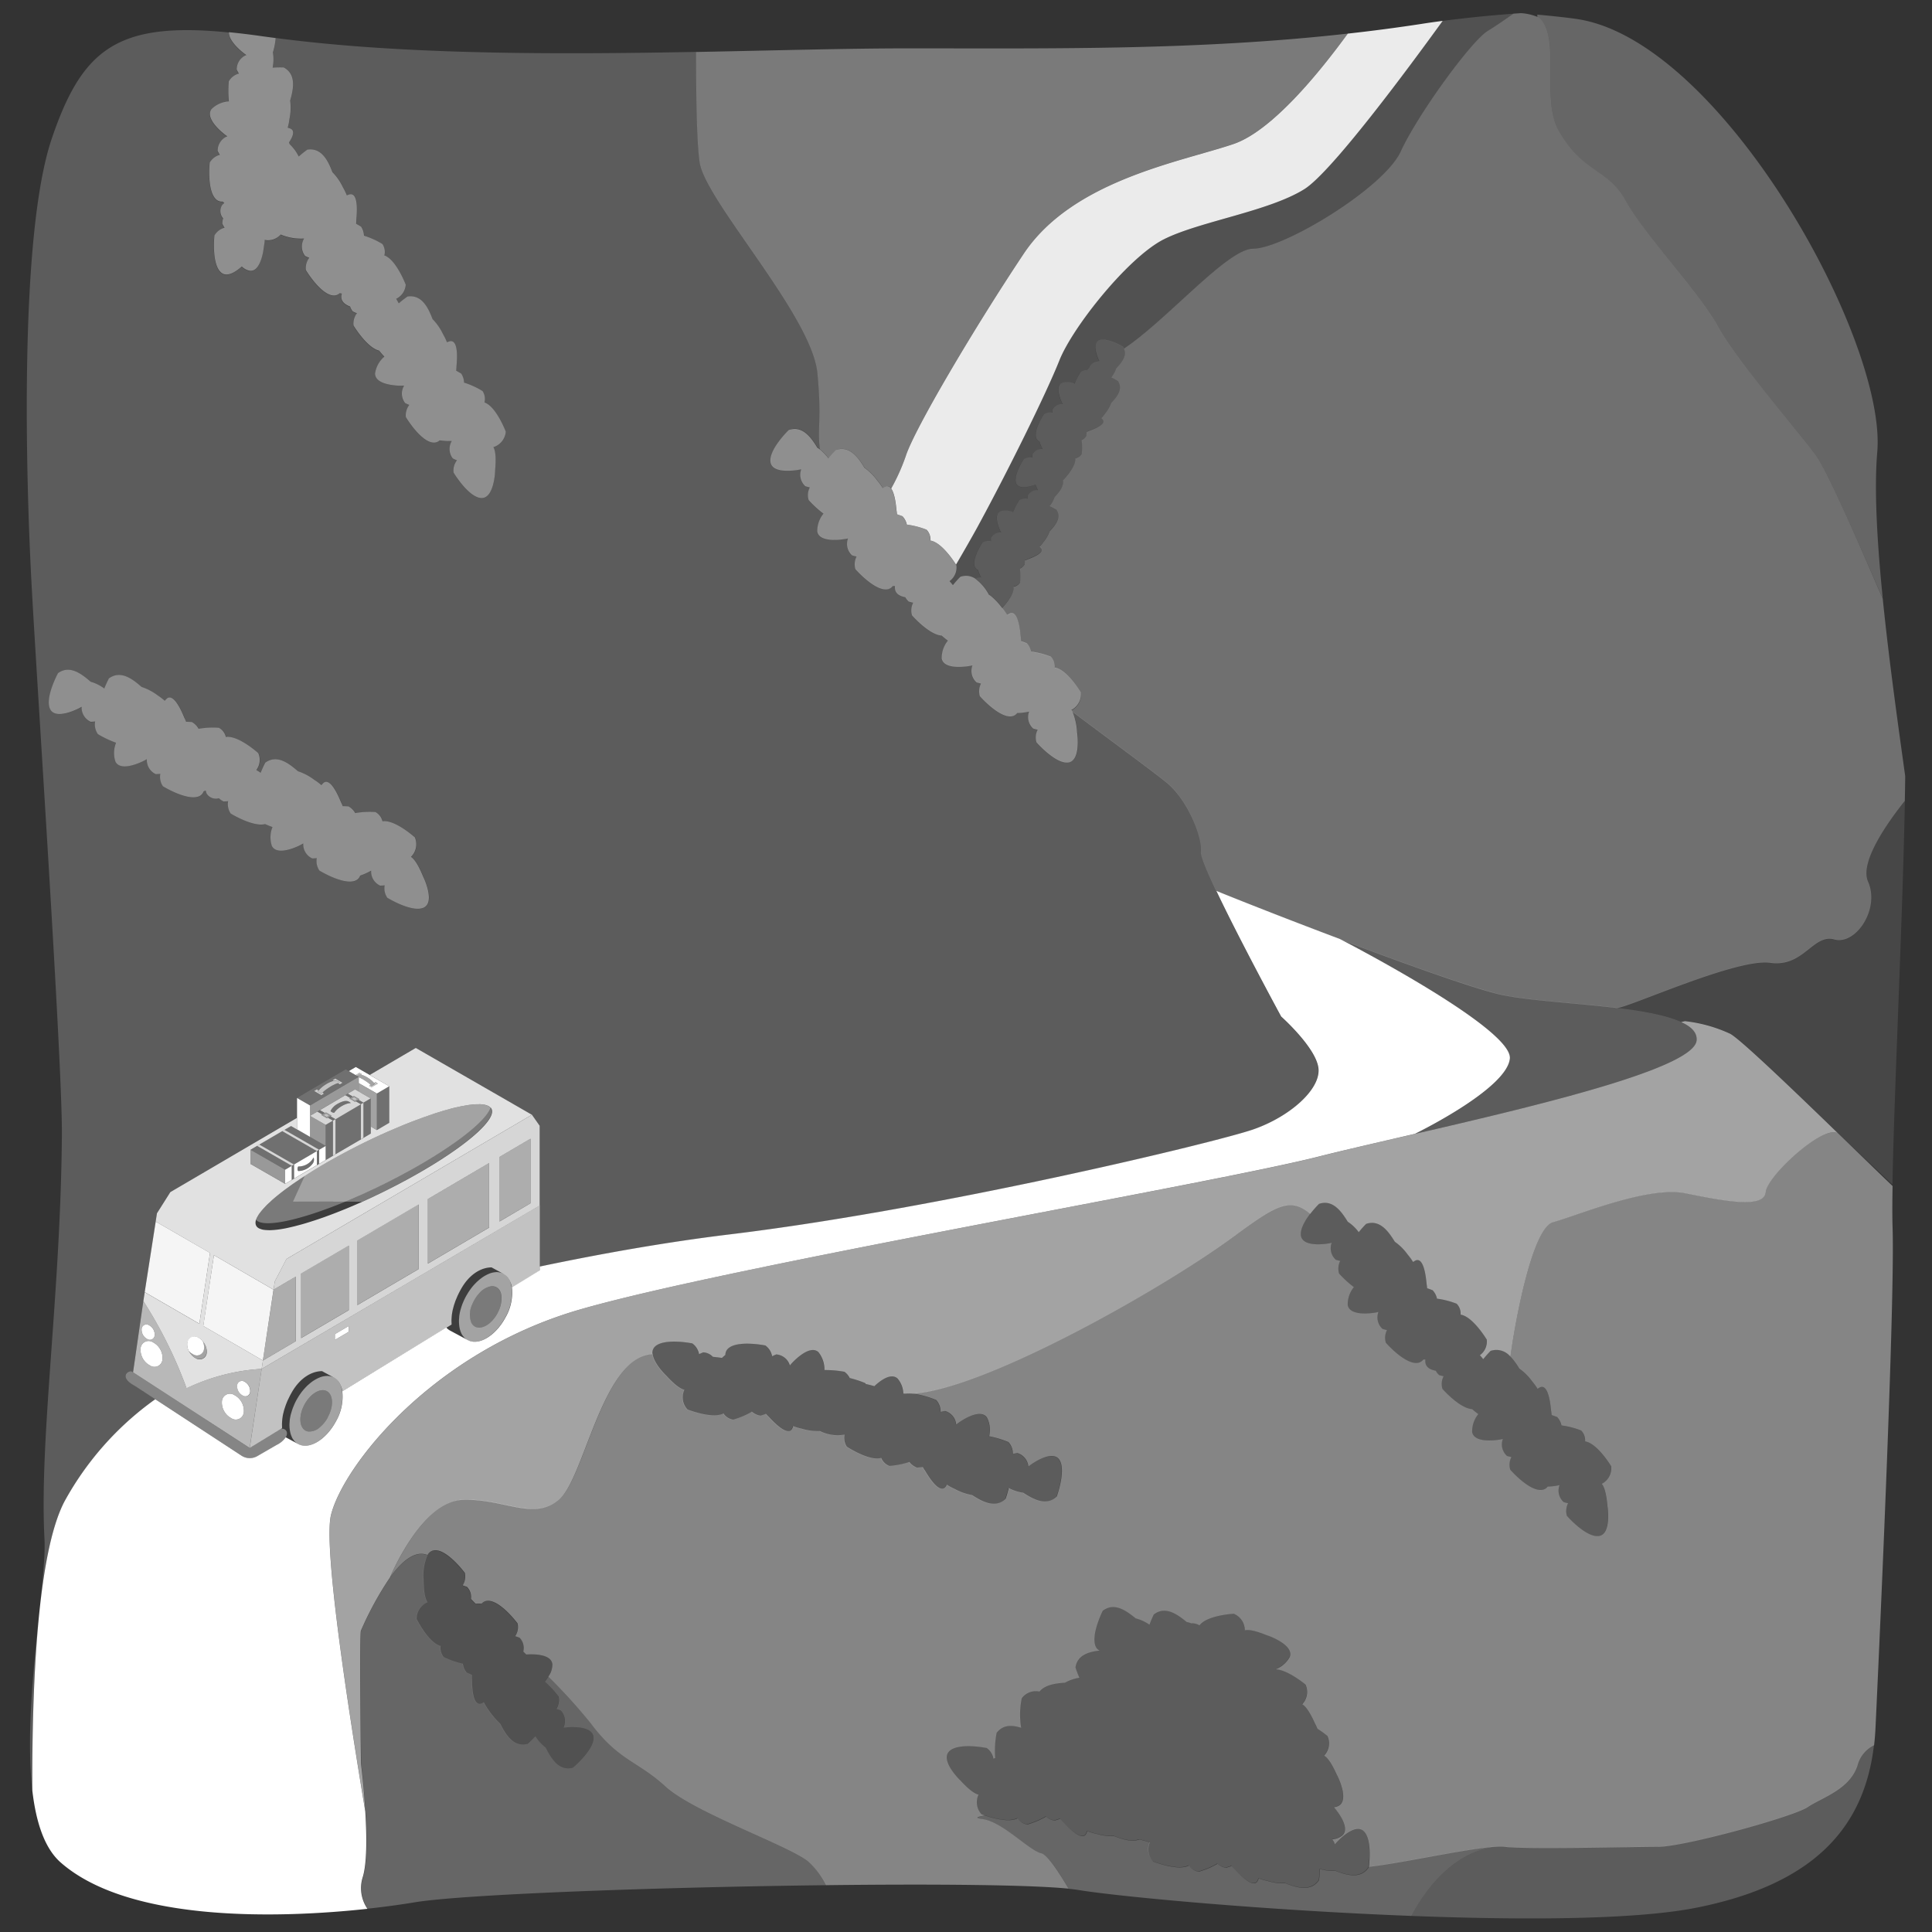 <svg viewBox="0 0 300 300" xmlns="http://www.w3.org/2000/svg"><rect x="0" y="0" width="300" height="300" fill="#333333" stroke="none"/><g fill="#fff"><path d="m 242.05 20.34 c 3.8 6.66 7.61 5.7 10.46 10.94 s 11.41 14.2 14.26 19.45 12.84 16.67 15.22 20 c 2.31 3.23 9.11 19.49 10.36 22.14 -.87 -8.65 -1.35 -16.87 -.85 -22.69 1.49 -17.38 -24.05 -63.57 -46.4 -67.19 -1.24 -.2 -3.45 -.45 -6.39 -.72 0 .11 .01 .24 .01 .36 a 1.84 1.84 0 0 1 .52 .36 c 3.06 3.29 .06 12.54 2.81 17.35 z" opacity=".25"/><path d="m 288.51 273.76 c -1.06 4.04 -5.64 5.32 -7.82 6.81 s -19.2 6.17 -23.24 6.17 -20.42 .43 -23.83 0 c -7.63 -.13 -12.57 7.17 -14.54 10.76 17.53 .68 34.93 .61 44.38 -1.28 17.39 -3.48 25.96 -11.74 27.53 -25.25 a 4.8 4.8 0 0 0 -2.48 2.79 z" opacity=".2"/><path d="m 290.07 136.81 c 1.9 4.28 -1.9 9.93 -5.23 9.01 s -4.75 4.38 -9.98 3.63 -22.44 7.18 -23.85 7.02 c 4.06 .49 7.74 1.14 10.03 2.2 l .59 -.14 a 22.46 22.46 0 0 1 7.05 1.97 c 1.61 .87 9.73 8.67 16.84 15.56 1.14 1.11 5.22 4.94 8.34 7.88 .25 -14.12 1.59 -41.23 1.93 -59.65 -2.72 3.4 -7.05 9.53 -5.72 12.52 z" opacity=".1"/><path d="m 233.62 286.74 c -3.08 -.39 -15.59 2.54 -21.08 3.1 -.01 .09 -.02 .14 -.02 .14 -1.26 1.87 -3.46 1.18 -5.21 .5 a 6.64 6.64 0 0 1 -2.35 -.26 16.67 16.67 0 0 1 -.14 1.72 c -1.26 1.87 -3.46 1.18 -5.21 .5 a 8.62 8.62 0 0 1 -2.83 -.38 8.46 8.46 0 0 1 -1.32 -.39 c -.04 .09 -.08 .19 -.11 .27 -.68 1.76 -3.54 -1.63 -3.69 -1.75 -.03 -.03 -.2 -.19 -.42 -.44 -.51 .18 -.86 .28 -.86 .28 a 2.68 2.68 0 0 1 -1.33 -.62 12.89 12.89 0 0 1 -2.91 1.23 2.2 2.2 0 0 1 -1.51 -.97 c -1.71 .93 -5.58 -.62 -5.58 -.62 a 2.74 2.74 0 0 1 -.5 -2.98 l -1.61 -.44 c -1.21 .45 -2.69 -.03 -3.95 -.52 a 8.62 8.62 0 0 1 -2.83 -.38 8.43 8.43 0 0 1 -1.32 -.39 c -.04 .09 -.08 .19 -.11 .27 -.68 1.76 -3.54 -1.63 -3.69 -1.75 -.03 -.03 -.2 -.19 -.42 -.44 -.51 .18 -.86 .28 -.86 .28 a 2.67 2.67 0 0 1 -1.33 -.62 12.9 12.9 0 0 1 -2.91 1.23 2.21 2.21 0 0 1 -1.51 -.97 c -1.31 .71 -3.88 -.03 -5.01 -.41 -1.26 .17 -1.72 .38 -.42 .56 3.19 .43 7.23 4.89 9.15 5.32 .9 .2 2.64 2.79 4.22 5.48 .59 .06 1.1 .12 1.52 .19 6.46 1.06 29.16 3.16 51.63 4.02 1.95 -3.6 6.89 -10.89 14.52 -10.76 z" opacity=".25"/><path d="m 263.45 161.54 c -.36 4.37 -24.77 10.15 -43.74 14.53 -5.77 1.33 -11.04 2.54 -14.98 3.54 -16.88 4.28 -91.99 17.11 -114.81 23.77 s -36.61 24.25 -38.51 31.85 c -1.19 4.77 2.44 28.78 5.32 46.04 -.24 -3.98 -.68 -7.44 -.68 -7.44 s -.25 -20.27 0 -20.63 a 51.05 51.05 0 0 1 4.51 -8.26 s 4.85 -11.81 11.28 -12.04 10.94 3.3 14.93 0 6.66 -21.93 14.4 -22.63 c .04 0 .09 -.01 .14 -.01 a 1.33 1.33 0 0 1 .36 -1.14 c 1.41 -1.41 5.82 -.52 5.82 -.52 a 2.6 2.6 0 0 1 1.05 1.67 c .39 -.18 .65 -.28 .65 -.28 a 2.22 2.22 0 0 1 1.49 .69 q .7 .08 1.42 .17 c .16 -.15 .34 -.31 .53 -.47 a 1.28 1.28 0 0 1 .38 -.94 c 1.41 -1.41 5.82 -.52 5.82 -.52 a 2.59 2.59 0 0 1 1.05 1.67 c .39 -.18 .65 -.28 .65 -.28 a 2.4 2.4 0 0 1 2.11 1.7 c .06 -.06 .1 -.11 .11 -.12 .11 -.15 2.86 -3.25 4.32 -1.94 a 4.25 4.25 0 0 1 .94 2.79 16.11 16.11 0 0 1 3.11 .27 2.7 2.7 0 0 1 .82 .97 16.56 16.56 0 0 1 2.39 .78 c .04 .05 .07 .09 .1 .14 .46 .11 .9 .22 1.33 .34 .94 -.88 2.58 -2.11 3.6 -1.19 a 3.74 3.74 0 0 1 .9 2.34 c .1 .01 .2 .02 .31 .02 a 5.23 5.23 0 0 1 1.09 0 c 10.88 -.54 38.28 -15.87 49.74 -24.28 6.71 -4.93 8.88 -6.33 12.05 -3.64 a 16.5 16.5 0 0 1 1.37 -1.56 c 2.13 -.72 3.46 1.16 4.45 2.77 a 6.66 6.66 0 0 1 1.71 1.63 16.65 16.65 0 0 1 1.15 -1.29 c 2.13 -.72 3.46 1.16 4.45 2.77 a 8.56 8.56 0 0 1 2.02 2.02 8.4 8.4 0 0 1 .81 1.12 c .09 -.05 .18 -.1 .25 -.15 1.6 -.99 1.82 3.45 1.87 3.63 .01 .04 .04 .27 .07 .6 .51 .17 .85 .31 .85 .31 a 2.68 2.68 0 0 1 .68 1.31 12.85 12.85 0 0 1 3.06 .79 2.21 2.21 0 0 1 .61 1.69 c 1.92 .3 4.06 3.88 4.06 3.88 a 2.63 2.63 0 0 1 -1.07 2.42 c .2 .22 .38 .44 .52 .62 a 16.65 16.65 0 0 1 1.15 -1.29 2.8 2.8 0 0 1 3.08 .91 c .62 -4.78 3.32 -20.01 6.64 -20.9 3.54 -.94 14.62 -5.66 20.51 -4.48 s 12.26 2.45 12.5 -.19 9.4 -10.88 11.33 -9.01 c -7.11 -6.89 -15.23 -14.68 -16.84 -15.56 a 22.46 22.46 0 0 0 -7.05 -1.97 l -.59 .14 c 1.58 .71 2.51 1.63 2.41 2.84 z" opacity=".55"/><path d="m 274.19 185.08 c -.24 2.64 -6.6 1.37 -12.5 .19 s -16.98 3.54 -20.51 4.48 c -3.32 .89 -6.02 16.12 -6.64 20.9 a 10.62 10.62 0 0 1 1.37 1.86 8.62 8.62 0 0 1 2.02 2.02 8.46 8.46 0 0 1 .81 1.12 c .09 -.05 .17 -.1 .25 -.15 1.6 -.99 1.82 3.45 1.87 3.63 .01 .04 .04 .27 .07 .6 .51 .17 .85 .3 .85 .3 a 2.68 2.68 0 0 1 .68 1.31 12.9 12.9 0 0 1 3.06 .79 2.21 2.21 0 0 1 .61 1.69 c 1.92 .3 4.06 3.88 4.06 3.88 a 2.76 2.76 0 0 1 -1.48 2.71 c .74 .84 .87 3.37 .9 3.51 .04 .19 .61 4.35 -1.37 4.6 s -4.93 -3.13 -4.93 -3.13 a 2.6 2.6 0 0 1 .18 -1.96 c -.42 -.1 -.69 -.18 -.69 -.18 a 2.4 2.4 0 0 1 -.64 -2.63 c -.08 .01 -.15 .02 -.16 .03 a 9.82 9.82 0 0 1 -1.69 .19 1.28 1.28 0 0 1 -.87 .51 c -1.98 .26 -4.93 -3.13 -4.93 -3.13 a 2.59 2.59 0 0 1 .18 -1.96 c -.42 -.1 -.69 -.18 -.69 -.18 a 2.4 2.4 0 0 1 -.64 -2.63 c -.08 .01 -.15 .02 -.16 .03 -.18 .05 -4.24 .83 -4.61 -1.1 a 4.25 4.25 0 0 1 .96 -2.79 c -.34 -.25 -.67 -.52 -.96 -.78 -1.96 -.11 -4.61 -3.14 -4.61 -3.14 a 2.6 2.6 0 0 1 .18 -1.96 c -.42 -.1 -.69 -.18 -.69 -.18 a 2.43 2.43 0 0 1 -.53 -.68 c -.79 -.14 -1.47 -.48 -1.6 -1.22 a 1.89 1.89 0 0 1 -.01 -.53 c -.11 .01 -.23 .01 -.34 .02 a 1.28 1.28 0 0 1 -.87 .51 c -1.98 .26 -4.93 -3.13 -4.93 -3.13 a 2.6 2.6 0 0 1 .18 -1.96 c -.42 -.1 -.69 -.18 -.69 -.18 a 2.4 2.4 0 0 1 -.64 -2.63 c -.08 .01 -.15 .02 -.16 .03 -.18 .05 -4.25 .83 -4.61 -1.1 a 4.24 4.24 0 0 1 .96 -2.79 16.13 16.13 0 0 1 -2.3 -2.11 2.59 2.59 0 0 1 .18 -1.96 c -.42 -.1 -.69 -.18 -.69 -.18 a 2.4 2.4 0 0 1 -.64 -2.63 c -.08 .01 -.15 .02 -.16 .03 -.18 .05 -4.25 .83 -4.61 -1.1 -.19 -1.04 .64 -2.41 1.44 -3.46 -3.18 -2.69 -5.34 -1.29 -12.05 3.64 -11.46 8.42 -38.85 23.74 -49.74 24.28 a 14.84 14.84 0 0 1 3.7 1.01 2.6 2.6 0 0 1 .69 1.85 c .42 -.09 .7 -.14 .7 -.14 a 2.4 2.4 0 0 1 1.72 2.1 c .07 -.05 .12 -.08 .14 -.1 .14 -.13 3.46 -2.59 4.63 -1.01 a 4.24 4.24 0 0 1 .35 2.93 16.06 16.06 0 0 1 2.99 .9 2.59 2.59 0 0 1 .69 1.85 c .42 -.1 .7 -.14 .7 -.14 a 2.4 2.4 0 0 1 1.71 2.09 c .07 -.05 .12 -.08 .14 -.1 .14 -.13 3.46 -2.59 4.63 -1.01 s -.36 5.75 -.36 5.75 c -1.61 1.57 -3.63 .46 -5.21 -.57 a 6.66 6.66 0 0 1 -2.25 -.73 16.5 16.5 0 0 1 -.48 1.66 c -1.61 1.57 -3.63 .45 -5.21 -.57 a 8.62 8.62 0 0 1 -2.7 -.95 8.45 8.45 0 0 1 -1.22 -.66 c -.06 .08 -.11 .17 -.16 .24 -1.02 1.58 -3.14 -2.31 -3.26 -2.47 -.03 -.03 -.16 -.23 -.32 -.51 -.54 .07 -.9 .09 -.9 .09 a 2.68 2.68 0 0 1 -1.18 -.88 12.9 12.9 0 0 1 -3.09 .62 2.21 2.21 0 0 1 -1.28 -1.25 c -1.86 .56 -5.34 -1.74 -5.34 -1.74 a 2.56 2.56 0 0 1 -.35 -1.88 6.15 6.15 0 0 1 -3.83 -.55 8.61 8.61 0 0 1 -2.83 -.37 8.31 8.31 0 0 1 -1.32 -.39 c -.04 .09 -.08 .19 -.11 .27 -.67 1.76 -3.55 -1.62 -3.7 -1.74 -.03 -.03 -.2 -.19 -.42 -.44 -.51 .18 -.86 .28 -.86 .28 a 2.67 2.67 0 0 1 -1.33 -.62 12.92 12.92 0 0 1 -2.9 1.24 2.21 2.21 0 0 1 -1.51 -.97 c -1.71 .93 -5.58 -.61 -5.58 -.61 a 2.76 2.76 0 0 1 -.48 -3.06 c -1.1 -.22 -2.74 -2.14 -2.85 -2.23 s -1.93 -1.89 -2.08 -3.35 c -.04 0 -.09 0 -.14 .01 -7.74 .71 -10.41 19.33 -14.4 22.63 s -8.51 -.24 -14.93 0 -11.28 12.04 -11.28 12.04 c 1.76 -2.42 3.82 -4.22 5.79 -3.44 a 1.38 1.38 0 0 1 1.13 -.74 c 1.99 -.1 4.67 3.52 4.67 3.52 a 2.59 2.59 0 0 1 -.34 1.94 c .41 .13 .67 .23 .67 .23 a 2.22 2.22 0 0 1 .62 1.88 c .23 .24 .47 .48 .7 .72 .28 -.01 .61 -.01 .96 0 a 1.28 1.28 0 0 1 .91 -.44 c 1.99 -.1 4.67 3.52 4.67 3.52 a 2.59 2.59 0 0 1 -.37 1.98 c .41 .13 .67 .23 .67 .23 a 2.26 2.26 0 0 1 .58 2.15 l .46 .46 c 1.11 -.08 3.89 -.09 4.06 1.51 a 3.23 3.23 0 0 1 -.63 1.93 84.97 84.97 0 0 1 6.64 7.32 c 4.34 5.79 7.24 5.79 11.58 9.77 s 18.82 9.05 22.08 11.58 a 12.23 12.23 0 0 1 2.85 3.71 c 16.66 -.2 31.55 -.07 37.64 .54 -1.59 -2.69 -3.32 -5.28 -4.22 -5.48 -1.91 -.43 -5.96 -4.89 -9.15 -5.32 -1.3 -.17 -.83 -.38 .42 -.56 -.35 -.12 -.57 -.2 -.57 -.2 a 2.76 2.76 0 0 1 -.47 -3.06 c -1.1 -.22 -2.74 -2.14 -2.85 -2.23 -.15 -.12 -3.12 -3.08 -1.71 -4.49 s 5.82 -.51 5.82 -.51 a 2.6 2.6 0 0 1 1.05 1.67 c .1 -.05 .2 -.09 .28 -.12 a 14.35 14.35 0 0 1 .22 -3.9 c 1 -1.32 2.44 -1.23 3.81 -.78 a 12.66 12.66 0 0 1 .09 -4.6 2.71 2.71 0 0 1 2.75 -1.03 c .87 -1.07 2.53 -1.28 3.96 -1.38 a 6.67 6.67 0 0 1 2.24 -.77 16.5 16.5 0 0 1 -.61 -1.61 c .3 -1.94 2.07 -2.42 3.76 -2.61 a 1.22 1.22 0 0 1 -.55 -.5 c -.97 -1.71 1.02 -5.67 1.02 -5.67 1.78 -1.38 3.65 -.03 5.11 1.17 a 6.66 6.66 0 0 1 2.15 .99 16.49 16.49 0 0 1 .67 -1.59 c 1.78 -1.38 3.65 -.03 5.11 1.17 a 3.09 3.09 0 0 1 .69 .2 2.16 2.16 0 0 1 1.29 .32 c 1.15 -1.57 5.31 -1.81 5.31 -1.81 a 2.76 2.76 0 0 1 1.73 2.57 c 1.09 -.27 3.39 .78 3.53 .81 .19 .05 4.14 1.46 3.46 3.34 a 4.21 4.21 0 0 1 -2.2 1.91 c 1.92 .08 4.65 2.38 4.65 2.38 a 2.76 2.76 0 0 1 -.52 3.05 c .97 .55 1.92 2.9 2 3.02 a 8.36 8.36 0 0 1 .36 .78 16.3 16.3 0 0 1 1.56 1.13 2.76 2.76 0 0 1 -.52 3.05 c .97 .55 1.92 2.9 2 3.02 .1 .16 1.99 3.91 .21 4.8 a 2.07 2.07 0 0 1 -.69 .19 c .61 .7 2.6 3.24 1.3 4.4 a 2.86 2.86 0 0 1 -1.54 .59 3.5 3.5 0 0 1 .4 .75 c .06 -.06 .1 -.11 .11 -.12 .11 -.15 2.87 -3.24 4.33 -1.93 1.31 1.18 .93 4.81 .84 5.56 5.49 -.56 18 -3.49 21.08 -3.1 3.4 .43 19.79 0 23.83 0 s 21.06 -4.68 23.24 -6.17 6.76 -2.77 7.82 -6.81 a 4.8 4.8 0 0 1 2.48 -2.8 c .11 -.96 .19 -1.95 .23 -2.96 0 0 3.06 -64.32 2.64 -77.39 -.05 -1.57 -.05 -3.79 0 -6.48 -2.11 -2.01 -5.11 -4.94 -8.34 -8.06 -1.95 -1.9 -11.12 6.34 -11.35 8.98 z" opacity=".4"/><path d="m 281.99 70.73 c -2.38 -3.33 -12.36 -14.76 -15.21 -20.01 s -11.42 -14.22 -14.27 -19.45 -6.66 -4.28 -10.46 -10.94 c -2.75 -4.81 .24 -14.06 -2.81 -17.35 a 1.84 1.84 0 0 0 -.52 -.36 7.86 7.86 0 0 0 -2.57 -.58 q -.57 .04 -1.13 .08 c -1.4 .99 -2.9 2.02 -3.98 2.67 -2.6 1.56 -10.93 13.02 -13.54 18.74 s -18.22 15.1 -22.91 15.1 c -4 0 -13.3 10.99 -20.06 15.51 .51 1.15 -.4 2.22 -1.2 3.07 a 4.5 4.5 0 0 1 -.77 1.4 11.19 11.19 0 0 1 1.04 .53 c .84 1.26 -.15 2.46 -1.03 3.38 a 5.79 5.79 0 0 1 -.96 1.67 5.73 5.73 0 0 1 -.59 .72 c .05 .05 .1 .1 .14 .14 .92 .87 -1.92 1.79 -2.04 1.85 -.02 .01 -.17 .08 -.38 .15 -.02 .36 -.05 .61 -.05 .61 a 1.8 1.8 0 0 1 -.73 .67 8.67 8.67 0 0 1 .02 2.13 1.49 1.49 0 0 1 -1 .69 c .14 1.3 -1.81 3.31 -1.81 3.31 -.04 .01 -.07 .02 -.1 .03 .18 1 -.6 1.93 -1.31 2.68 a 4.48 4.48 0 0 1 -.77 1.4 11.19 11.19 0 0 1 1.04 .53 c .84 1.26 -.15 2.46 -1.03 3.38 a 5.79 5.79 0 0 1 -.96 1.67 5.63 5.63 0 0 1 -.59 .72 c .05 .05 .1 .1 .14 .14 .92 .87 -1.92 1.79 -2.04 1.85 -.03 .01 -.17 .08 -.38 .15 -.02 .36 -.05 .61 -.05 .61 a 1.81 1.81 0 0 1 -.73 .67 8.7 8.7 0 0 1 .02 2.13 1.49 1.49 0 0 1 -1 .69 c .14 1.3 -1.81 3.31 -1.81 3.31 a 8.4 8.4 0 0 1 .81 1.12 c .09 -.05 .17 -.1 .25 -.15 1.6 -.99 1.82 3.45 1.87 3.63 .01 .04 .04 .27 .07 .6 .51 .17 .85 .31 .85 .31 a 2.68 2.68 0 0 1 .68 1.3 12.85 12.85 0 0 1 3.06 .79 2.21 2.21 0 0 1 .61 1.69 c 1.92 .3 4.06 3.88 4.06 3.88 a 2.76 2.76 0 0 1 -1.48 2.71 1.69 1.69 0 0 1 .18 .26 c 6.55 4.91 13.14 9.74 14.72 11.08 3.21 2.72 5.43 8.39 5.18 10.61 -.07 .64 .94 3.05 2.41 6.15 5.24 2.11 12.24 4.85 19.18 7.47 10.57 3.98 21.01 7.71 24.97 8.58 4.15 .92 11.53 1.29 17.99 2.07 1.41 .16 18.62 -7.77 23.85 -7.02 s 6.66 -4.55 9.98 -3.63 7.13 -4.73 5.23 -9.01 c -1.33 -3 3 -9.12 5.71 -12.52 q .04 -1.98 .06 -3.82 c -1.11 -8 -2.53 -18.06 -3.49 -27.59 -1.25 -2.71 -8.05 -18.97 -10.36 -22.2 z" opacity=".3"/><path d="m 202.53 29.38 c -5.53 3.46 -16.28 5.01 -21.8 7.78 s -14.16 13.6 -16.24 18.82 -8.21 17.59 -12.79 26 c -.8 1.46 -1.97 3.5 -3.26 5.71 .06 .09 .09 .14 .09 .14 a 2.63 2.63 0 0 1 -1.07 2.42 c .2 .22 .38 .44 .52 .62 a 16.42 16.42 0 0 1 1.15 -1.29 2.57 2.57 0 0 1 2.29 .26 2.02 2.02 0 0 1 .89 -.16 c -.03 -.06 -.04 -.1 -.05 -.11 a 7.01 7.01 0 0 1 -.42 -1.07 .86 .86 0 0 1 -.49 -.48 c -.51 -1.24 1.18 -3.75 1.18 -3.75 a 1.75 1.75 0 0 1 1.31 -.22 c -.01 -.29 -.01 -.48 -.01 -.48 a 1.61 1.61 0 0 1 1.6 -.86 c -.03 -.06 -.04 -.1 -.05 -.11 -.07 -.11 -1.28 -2.62 -.09 -3.19 a 2.86 2.86 0 0 1 1.98 .14 10.79 10.79 0 0 1 .97 -1.86 1.75 1.75 0 0 1 1.31 -.22 c -.01 -.29 -.01 -.48 -.01 -.48 a 1.61 1.61 0 0 1 1.6 -.86 c -.03 -.06 -.04 -.1 -.05 -.11 a 6.59 6.59 0 0 1 -.32 -.76 c -.67 .26 -2.57 .86 -3 -.19 -.51 -1.24 1.18 -3.76 1.18 -3.76 a 1.75 1.75 0 0 1 1.31 -.22 c -.01 -.29 0 -.48 0 -.48 a 1.61 1.61 0 0 1 1.6 -.86 c -.03 -.06 -.05 -.1 -.05 -.11 a 6.78 6.78 0 0 1 -.42 -1.07 .86 .86 0 0 1 -.49 -.48 c -.51 -1.24 1.18 -3.76 1.18 -3.76 a 1.75 1.75 0 0 1 1.31 -.22 c -.01 -.29 0 -.48 0 -.48 a 1.61 1.61 0 0 1 1.6 -.86 c -.03 -.06 -.04 -.1 -.05 -.11 -.07 -.11 -1.28 -2.62 -.09 -3.19 a 2.86 2.86 0 0 1 1.98 .14 10.87 10.87 0 0 1 .97 -1.86 1.82 1.82 0 0 1 .93 -.27 c .12 -.13 .25 -.25 .38 -.37 v -.06 a 1.54 1.54 0 0 1 1.33 -.86 c .08 -.04 .15 -.08 .23 -.12 -.08 -.13 -1.27 -2.61 -.08 -3.18 s 3.76 .96 3.76 .96 a 2.01 2.01 0 0 1 .17 .31 c 6.76 -4.52 16.06 -15.51 20.06 -15.51 4.69 0 20.31 -9.37 22.91 -15.1 s 10.94 -17.19 13.55 -18.75 c 1.08 -.65 2.59 -1.68 3.98 -2.67 -3.84 .28 -7.55 .66 -11.01 1.12 -5.39 7.45 -17.26 23.49 -21.48 26.13 z" opacity=".15"/><path d="m 56.3 291.56 c .7 -2.13 .66 -6.45 .42 -10.29 -2.88 -17.27 -6.51 -41.28 -5.32 -46.04 1.9 -7.61 15.69 -25.2 38.51 -31.85 s 97.94 -19.5 114.82 -23.78 c 3.94 -1 9.21 -2.2 14.98 -3.54 0 0 14.26 -6.92 14.74 -11.68 s -26.39 -18.57 -26.39 -18.57 c -6.95 -2.62 -13.95 -5.35 -19.18 -7.47 3.62 7.65 10.06 19.51 10.06 19.51 s 5.55 4.93 5.8 8.14 -4.44 7.4 -10.12 9.38 -48.61 12.34 -81.18 16.29 c -9.94 1.2 -20.1 3.01 -29.63 5.01 v .59 l -4.31 2.64 c -.01 -.06 -.03 -.1 -.04 -.16 a 7.61 7.61 0 0 1 -.98 4.85 c -1.54 2.85 -4.15 4.41 -5.84 3.5 l -2.77 -1.49 a 2.13 2.13 0 0 1 -.57 -.46 l .82 -.5 c 0 -.06 0 -.12 0 -.18 v .17 l -16.95 10.4 c -.01 -.05 -.03 -.1 -.04 -.15 a 7.62 7.62 0 0 1 -.98 4.85 c -1.54 2.85 -4.15 4.41 -5.84 3.5 l -1.94 -1.05 v -.01 a 3.58 3.58 0 0 1 -1.4 1.19 l -2.96 1.71 a 2.35 2.35 0 0 1 -2.45 0 l -13.45 -8.8 a 47.48 47.48 0 0 0 -14.09 15.86 c -4.25 8.08 -5.07 28.76 -5 44.9 .57 4.91 1.88 8.97 4.42 11.19 10.76 9.42 34.37 8.62 47.62 7.18 a 5.66 5.66 0 0 1 -.76 -4.84 z"/><path d="m 108.64 25.17 c .85 5.96 17.44 23.82 18.29 32.75 .7 7.37 -.04 8.38 .39 11.84 a 8.5 8.5 0 0 1 1.34 1.39 16.42 16.42 0 0 1 1.15 -1.29 c 2.13 -.72 3.46 1.16 4.45 2.77 a 8.61 8.61 0 0 1 2.02 2.02 8.46 8.46 0 0 1 .81 1.12 c .09 -.05 .18 -.1 .25 -.15 a .7 .7 0 0 1 1.04 .23 30.98 30.98 0 0 0 2.25 -4.99 c 1.3 -4.15 10.72 -20.06 18.33 -31.47 s 24.31 -14.24 32.56 -17.03 c 5.95 -2.02 13.31 -11.04 17.75 -17.14 -23.31 2.61 -45.6 2.29 -68.3 2.29 -9.35 0 -20.71 .33 -32.87 .56 -.01 6.11 .06 13.77 .54 17.1 z" opacity=".35"/><path d="m 191.52 22.37 c -8.25 2.79 -24.95 5.62 -32.56 17.03 s -17.03 27.32 -18.33 31.47 a 30.98 30.98 0 0 1 -2.25 4.99 c .67 .92 .8 3.27 .83 3.4 .01 .04 .04 .27 .07 .6 .51 .17 .85 .3 .85 .3 a 2.68 2.68 0 0 1 .68 1.3 12.9 12.9 0 0 1 3.06 .79 2.21 2.21 0 0 1 .61 1.69 c 1.69 .27 3.55 3.07 3.97 3.74 1.29 -2.21 2.46 -4.25 3.26 -5.71 4.59 -8.41 10.72 -20.79 12.79 -26 s 10.72 -16.05 16.24 -18.82 16.27 -4.32 21.8 -7.78 c 4.22 -2.64 16.09 -18.68 21.48 -26.13 -1.12 .15 -2.22 .3 -3.28 .47 -3.85 .59 -7.67 1.09 -11.46 1.51 -4.45 6.11 -11.8 15.13 -17.76 17.15 z" opacity=".9"/><path d="m 10.03 233.13 a 47.48 47.48 0 0 1 14.09 -15.86 l -3.18 -2.08 c -2.33 -1.24 -1.3 -2.3 -.54 -2.28 l .26 .17 1.6 -11.07 .21 -1.38 1.71 -10.97 -1.71 10.98 1.9 -12.24 2.08 -3.29 19.67 -11.56 v -3.07 l 7.56 -4.44 .48 .27 1.09 -.64 5.2 2.99 -3.05 -1.74 7.16 -4.21 18.04 10.39 1.19 1.72 v 21.87 c 9.53 -2.01 19.69 -3.81 29.63 -5.01 32.57 -3.95 75.51 -14.31 81.18 -16.29 s 10.36 -6.17 10.12 -9.38 -5.8 -8.14 -5.8 -8.14 -6.43 -11.87 -10.05 -19.52 c -1.47 -3.1 -2.48 -5.51 -2.41 -6.15 .25 -2.22 -1.97 -7.9 -5.18 -10.61 -1.59 -1.34 -8.17 -6.18 -14.72 -11.08 a 10.19 10.19 0 0 1 .73 3.25 c .04 .19 .61 4.35 -1.37 4.6 s -4.93 -3.13 -4.93 -3.13 a 2.6 2.6 0 0 1 .18 -1.96 c -.42 -.1 -.69 -.18 -.69 -.18 a 2.4 2.4 0 0 1 -.64 -2.63 c -.08 .01 -.15 .02 -.16 .03 a 9.96 9.96 0 0 1 -1.69 .19 1.28 1.28 0 0 1 -.87 .51 c -1.98 .26 -4.93 -3.13 -4.93 -3.13 a 2.6 2.6 0 0 1 .18 -1.96 c -.42 -.1 -.69 -.18 -.69 -.18 a 2.4 2.4 0 0 1 -.64 -2.63 c -.08 .01 -.15 .02 -.16 .03 -.18 .05 -4.25 .83 -4.61 -1.1 a 4.24 4.24 0 0 1 .96 -2.79 c -.34 -.25 -.67 -.52 -.96 -.78 -1.96 -.11 -4.61 -3.14 -4.61 -3.14 a 2.59 2.59 0 0 1 .18 -1.96 c -.42 -.1 -.69 -.18 -.69 -.18 a 2.45 2.45 0 0 1 -.53 -.68 c -.79 -.14 -1.47 -.48 -1.6 -1.22 a 1.89 1.89 0 0 1 -.01 -.53 c -.11 .01 -.23 .01 -.34 .02 a 1.28 1.28 0 0 1 -.87 .51 c -1.98 .26 -4.93 -3.13 -4.93 -3.13 a 2.59 2.59 0 0 1 .18 -1.96 c -.42 -.1 -.69 -.18 -.69 -.18 a 2.4 2.4 0 0 1 -.64 -2.63 c -.08 .01 -.15 .02 -.16 .03 -.18 .05 -4.25 .83 -4.61 -1.1 a 4.24 4.24 0 0 1 .96 -2.79 16 16 0 0 1 -2.3 -2.11 2.59 2.59 0 0 1 .18 -1.96 c -.42 -.1 -.69 -.18 -.69 -.18 a 2.4 2.4 0 0 1 -.64 -2.63 c -.08 .01 -.15 .02 -.16 .03 -.18 .05 -4.25 .83 -4.61 -1.1 s 2.82 -5.03 2.82 -5.03 c 2.13 -.72 3.46 1.16 4.45 2.77 a 2.52 2.52 0 0 1 .37 .24 c -.43 -3.46 .31 -4.47 -.39 -11.84 -.85 -8.93 -17.44 -26.8 -18.29 -32.75 -.48 -3.34 -.55 -10.99 -.53 -17.09 -21.44 .4 -45.38 .48 -65.3 -2.16 a 10.74 10.74 0 0 1 -.43 2.22 6.66 6.66 0 0 1 -.04 2.37 16.74 16.74 0 0 1 1.73 -.03 c 1.98 1.08 1.5 3.33 .99 5.15 a 8.58 8.58 0 0 1 -.11 2.85 8.5 8.5 0 0 1 -.27 1.35 c .1 .03 .19 .06 .28 .09 .96 .27 .54 1.28 -.08 2.2 .04 .09 .08 .19 .11 .28 a 6.66 6.66 0 0 1 1.4 1.91 16.77 16.77 0 0 1 1.36 -1.06 c 2.23 -.33 3.2 1.76 3.89 3.51 a 8.6 8.6 0 0 1 1.63 2.35 8.47 8.47 0 0 1 .6 1.24 c .1 -.03 .19 -.07 .28 -.1 1.75 -.69 1.19 3.71 1.2 3.91 0 .04 -.01 .28 -.04 .6 .47 .26 .78 .45 .78 .45 a 2.69 2.69 0 0 1 .44 1.4 12.88 12.88 0 0 1 2.86 1.33 2.21 2.21 0 0 1 .3 1.77 c 1.83 .63 3.3 4.54 3.3 4.54 a 2.63 2.63 0 0 1 -1.48 2.2 c .16 .26 .3 .5 .4 .7 a 16.5 16.5 0 0 1 1.36 -1.06 c 2.23 -.33 3.2 1.76 3.89 3.51 a 8.63 8.63 0 0 1 1.63 2.35 8.58 8.58 0 0 1 .6 1.24 c .1 -.03 .19 -.07 .28 -.1 1.75 -.69 1.19 3.71 1.2 3.91 0 .04 -.01 .28 -.04 .61 .48 .26 .78 .45 .78 .45 a 2.66 2.66 0 0 1 .44 1.4 12.88 12.88 0 0 1 2.87 1.31 2.21 2.21 0 0 1 .3 1.77 c 1.84 .64 3.31 4.54 3.31 4.54 a 2.76 2.76 0 0 1 -1.94 2.39 c .58 .96 .26 3.47 .27 3.61 .01 .19 -.17 4.39 -2.16 4.29 s -4.3 -3.96 -4.3 -3.96 a 2.59 2.59 0 0 1 .53 -1.9 c -.39 -.17 -.65 -.29 -.65 -.29 a 2.4 2.4 0 0 1 -.16 -2.7 c -.08 0 -.15 0 -.17 0 a 9.83 9.83 0 0 1 -1.7 -.11 1.28 1.28 0 0 1 -.95 .35 c -1.99 -.1 -4.3 -3.95 -4.3 -3.95 a 2.59 2.59 0 0 1 .53 -1.9 c -.39 -.17 -.65 -.29 -.65 -.29 a 2.4 2.4 0 0 1 -.16 -2.7 c -.08 0 -.15 0 -.17 0 -.19 .02 -4.33 .07 -4.34 -1.89 a 4.24 4.24 0 0 1 1.44 -2.58 c -.29 -.31 -.57 -.63 -.81 -.94 -1.91 -.45 -3.98 -3.9 -3.98 -3.9 a 2.6 2.6 0 0 1 .53 -1.9 c -.39 -.17 -.65 -.29 -.65 -.29 a 2.43 2.43 0 0 1 -.41 -.76 c -.76 -.28 -1.36 -.73 -1.36 -1.48 a 1.89 1.89 0 0 1 .08 -.53 q -.17 -.02 -.34 -.05 a 1.28 1.28 0 0 1 -.95 .35 c -1.99 -.1 -4.3 -3.95 -4.3 -3.95 a 2.6 2.6 0 0 1 .53 -1.9 c -.39 -.17 -.65 -.29 -.65 -.29 a 2.4 2.4 0 0 1 -.16 -2.7 c -.08 0 -.15 0 -.17 0 a 8.14 8.14 0 0 1 -3.46 -.63 2.63 2.63 0 0 1 -2.48 .84 c -.06 .66 -.17 1.23 -.17 1.29 0 .16 -.45 3.72 -2.14 3.5 a 2.44 2.44 0 0 1 -1.25 -.67 c -.94 .85 -2.28 1.72 -3.2 .95 -1.53 -1.28 -1.05 -5.75 -1.05 -5.75 a 2.6 2.6 0 0 1 1.57 -1.2 c -.21 -.37 -.34 -.62 -.34 -.62 a 2.41 2.41 0 0 1 .13 -.85 1.71 1.71 0 0 1 -.2 -2 1.88 1.88 0 0 1 .38 -.37 c -.08 -.08 -.16 -.16 -.25 -.24 a 1.27 1.27 0 0 1 -.97 -.29 c -1.53 -1.28 -1.05 -5.75 -1.05 -5.75 a 2.59 2.59 0 0 1 1.57 -1.2 c -.21 -.37 -.34 -.62 -.34 -.62 a 2.4 2.4 0 0 1 1.5 -2.26 c -.07 -.05 -.12 -.09 -.13 -.1 -.16 -.1 -3.5 -2.55 -2.32 -4.13 a 4.24 4.24 0 0 1 2.7 -1.19 16.12 16.12 0 0 1 -.02 -3.12 2.6 2.6 0 0 1 1.57 -1.2 c -.21 -.37 -.34 -.62 -.34 -.62 a 2.4 2.4 0 0 1 1.5 -2.26 c -.07 -.05 -.12 -.09 -.13 -.1 -.14 -.08 -2.66 -1.94 -2.57 -3.46 -17.3 -1.73 -22.76 2.58 -27.47 16.42 -5.16 15.16 -4 53.4 -3.18 68.87 s 4.82 74.71 4.73 85.99 c -.21 25.08 -3.53 46.97 -2.7 62.74 .35 6.56 -3.42 25.82 -1.88 38.97 -.08 -16.14 .74 -36.82 5 -44.9 z m -2.21 -122.96 c -.92 -1.74 1.2 -5.63 1.2 -5.63 1.82 -1.32 3.65 .08 5.07 1.33 a 6.64 6.64 0 0 1 2.12 1.05 16.25 16.25 0 0 1 .72 -1.57 c 1.82 -1.32 3.65 .08 5.07 1.33 a 8.62 8.62 0 0 1 2.52 1.32 8.57 8.57 0 0 1 1.11 .83 c .07 -.07 .14 -.15 .2 -.22 1.24 -1.42 2.76 2.75 2.86 2.92 .02 .04 .12 .25 .25 .56 .54 .01 .9 .04 .9 .04 a 2.68 2.68 0 0 1 1.04 1.05 12.9 12.9 0 0 1 3.15 -.16 2.21 2.21 0 0 1 1.08 1.43 c 1.92 -.28 5.03 2.5 5.03 2.5 a 2.63 2.63 0 0 1 -.3 2.63 c .26 .15 .49 .31 .68 .43 a 16.59 16.59 0 0 1 .72 -1.57 c 1.82 -1.32 3.65 .08 5.07 1.33 a 8.59 8.59 0 0 1 2.53 1.33 8.49 8.49 0 0 1 1.11 .83 c .07 -.07 .14 -.15 .2 -.22 1.24 -1.42 2.76 2.75 2.86 2.92 .02 .04 .12 .25 .25 .56 .54 .01 .9 .04 .9 .04 a 2.68 2.68 0 0 1 1.04 1.04 12.91 12.91 0 0 1 3.15 -.16 2.21 2.21 0 0 1 1.08 1.43 c 1.92 -.28 5.03 2.5 5.03 2.5 a 2.76 2.76 0 0 1 -.61 3.03 c .96 .58 1.83 2.95 1.9 3.08 .1 .17 1.87 3.97 .06 4.8 s -5.64 -1.53 -5.64 -1.53 a 2.59 2.59 0 0 1 -.41 -1.93 c -.43 .03 -.71 .04 -.71 .04 a 2.4 2.4 0 0 1 -1.39 -2.32 c -.08 .04 -.13 .07 -.15 .08 a 9.89 9.89 0 0 1 -1.56 .69 1.28 1.28 0 0 1 -.68 .75 c -1.81 .83 -5.64 -1.53 -5.64 -1.53 a 2.59 2.59 0 0 1 -.41 -1.93 c -.43 .03 -.71 .04 -.71 .04 a 2.4 2.4 0 0 1 -1.39 -2.32 c -.08 .04 -.13 .07 -.15 .08 -.16 .1 -3.81 2.06 -4.72 .32 a 4.24 4.24 0 0 1 .09 -2.95 c -.4 -.14 -.79 -.3 -1.15 -.46 -1.9 .48 -5.33 -1.63 -5.33 -1.63 a 2.59 2.59 0 0 1 -.41 -1.93 c -.43 .03 -.71 .04 -.71 .04 a 2.43 2.43 0 0 1 -.71 -.49 1.71 1.71 0 0 1 -1.89 -.69 1.91 1.91 0 0 1 -.17 -.51 q -.16 .06 -.32 .12 a 1.28 1.28 0 0 1 -.68 .75 c -1.81 .83 -5.64 -1.53 -5.64 -1.53 a 2.59 2.59 0 0 1 -.41 -1.93 c -.43 .03 -.71 .04 -.71 .04 a 2.4 2.4 0 0 1 -1.41 -2.34 c -.08 .04 -.13 .07 -.15 .07 -.16 .11 -3.81 2.06 -4.72 .32 a 4.25 4.25 0 0 1 .09 -2.95 16.1 16.1 0 0 1 -2.82 -1.32 2.6 2.6 0 0 1 -.41 -1.93 c -.43 .03 -.71 .04 -.71 .04 a 2.4 2.4 0 0 1 -1.39 -2.32 c -.08 .04 -.13 .07 -.15 .08 -.16 .09 -3.8 2.04 -4.72 .3 z" opacity=".2"/><path d="m 234.45 164.39 c -.48 4.76 -14.74 11.68 -14.74 11.68 18.97 -4.38 43.38 -10.15 43.74 -14.53 .1 -1.2 -.82 -2.13 -2.41 -2.86 -2.29 -1.06 -5.97 -1.71 -10.03 -2.2 -6.46 -.78 -13.84 -1.14 -17.99 -2.07 -3.95 -.88 -14.4 -4.6 -24.97 -8.58 0 -.01 26.87 13.8 26.4 18.56 z" opacity=".2"/><path d="m 125.45 289.03 c -3.26 -2.53 -17.74 -7.6 -22.08 -11.58 s -7.24 -3.98 -11.58 -9.77 a 84.97 84.97 0 0 0 -6.64 -7.32 8.8 8.8 0 0 1 -.55 .77 16.1 16.1 0 0 1 2.13 2.29 2.6 2.6 0 0 1 -.34 1.94 c .41 .13 .67 .23 .67 .23 a 2.4 2.4 0 0 1 .42 2.67 c .08 -.01 .15 -.01 .17 -.01 .19 -.04 4.3 -.49 4.5 1.46 s -3.21 4.78 -3.21 4.78 c -2.18 .55 -3.36 -1.44 -4.21 -3.12 a 6.67 6.67 0 0 1 -1.59 -1.77 16.52 16.52 0 0 1 -1.25 1.19 c -2.18 .55 -3.36 -1.44 -4.21 -3.12 a 13.54 13.54 0 0 1 -2.57 -3.35 c -.09 .04 -.18 .09 -.26 .13 -1.68 .85 -1.54 -3.58 -1.57 -3.77 -.01 -.04 -.02 -.28 -.02 -.61 -.5 -.21 -.82 -.37 -.82 -.37 a 2.69 2.69 0 0 1 -.57 -1.36 12.92 12.92 0 0 1 -2.98 -1.03 2.21 2.21 0 0 1 -.47 -1.73 c -1.89 -.45 -3.73 -4.19 -3.73 -4.19 a 2.76 2.76 0 0 1 1.7 -2.59 c -.67 -.9 -.6 -3.42 -.62 -3.57 a 7.72 7.72 0 0 1 .61 -3.74 c -1.97 -.78 -4.03 1.02 -5.79 3.44 a 51.05 51.05 0 0 0 -4.51 8.26 c -.25 .36 0 20.63 0 20.63 s .44 3.47 .68 7.44 c .23 3.84 .28 8.16 -.42 10.29 a 5.66 5.66 0 0 0 .75 4.83 c 3.02 -.33 5.5 -.69 7.17 -.97 7.54 -1.27 37.96 -2.38 64.07 -2.68 a 12.23 12.23 0 0 0 -2.88 -3.7 z" opacity=".25"/><path d="m 87.63 268.24 c -.02 0 -.08 .01 -.17 .01 a 2.4 2.4 0 0 0 -.42 -2.67 s -.27 -.1 -.67 -.23 a 2.6 2.6 0 0 0 .34 -1.94 16.1 16.1 0 0 0 -2.13 -2.29 8.8 8.8 0 0 0 .55 -.77 3.23 3.23 0 0 0 .63 -1.93 c -.17 -1.6 -2.95 -1.59 -4.06 -1.51 l -.46 -.46 a 2.26 2.26 0 0 0 -.58 -2.15 s -.27 -.1 -.67 -.23 a 2.59 2.59 0 0 0 .34 -1.94 s -2.67 -3.62 -4.67 -3.52 a 1.28 1.28 0 0 0 -.91 .44 c -.35 -.02 -.69 -.02 -.96 0 -.24 -.24 -.47 -.48 -.7 -.72 a 2.22 2.22 0 0 0 -.62 -1.88 s -.26 -.1 -.67 -.23 a 2.59 2.59 0 0 0 .34 -1.94 s -2.68 -3.62 -4.67 -3.52 a 1.38 1.38 0 0 0 -1.13 .74 7.72 7.72 0 0 0 -.61 3.74 c .02 .14 -.05 2.67 .62 3.57 a 2.76 2.76 0 0 0 -1.7 2.59 s 1.84 3.74 3.73 4.19 a 2.21 2.21 0 0 0 .47 1.73 12.92 12.92 0 0 0 2.98 1.03 2.69 2.69 0 0 0 .57 1.36 s .33 .16 .82 .37 c 0 .33 .02 .57 .02 .61 .03 .19 -.11 4.63 1.57 3.77 .08 -.04 .17 -.09 .26 -.13 a 13.54 13.54 0 0 0 2.57 3.35 c .85 1.68 2.03 3.66 4.21 3.12 a 16.52 16.52 0 0 0 1.29 -1.2 6.67 6.67 0 0 0 1.58 1.77 c .85 1.68 2.03 3.66 4.21 3.12 0 0 3.41 -2.83 3.21 -4.78 s -4.32 -1.51 -4.51 -1.47 z" opacity=".15"/><path d="m 211.7 284.28 c -1.46 -1.32 -4.21 1.77 -4.33 1.93 -.01 .02 -.06 .06 -.11 .12 a 3.5 3.5 0 0 0 -.4 -.75 2.86 2.86 0 0 0 1.54 -.58 c 1.31 -1.16 -.69 -3.71 -1.3 -4.4 a 2.07 2.07 0 0 0 .69 -.19 c 1.79 -.89 -.11 -4.64 -.21 -4.8 -.08 -.12 -1.03 -2.46 -2 -3.02 a 2.76 2.76 0 0 0 .52 -3.05 16.3 16.3 0 0 0 -1.56 -1.13 8.36 8.36 0 0 0 -.36 -.78 c -.08 -.12 -1.03 -2.47 -2 -3.02 a 2.76 2.76 0 0 0 .52 -3.05 s -2.72 -2.3 -4.65 -2.38 a 4.21 4.21 0 0 0 2.2 -1.91 c .68 -1.87 -3.27 -3.29 -3.46 -3.34 -.14 -.04 -2.44 -1.08 -3.53 -.81 a 2.76 2.76 0 0 0 -1.73 -2.57 s -4.16 .25 -5.31 1.81 a 2.16 2.16 0 0 0 -1.29 -.32 3.09 3.09 0 0 0 -.69 -.2 c -1.45 -1.2 -3.33 -2.54 -5.11 -1.17 a 16.49 16.49 0 0 0 -.67 1.59 6.66 6.66 0 0 0 -2.15 -.99 c -1.45 -1.2 -3.33 -2.54 -5.11 -1.17 0 0 -1.99 3.96 -1.02 5.67 a 1.22 1.22 0 0 0 .55 .5 c -1.69 .18 -3.46 .67 -3.76 2.61 a 16.5 16.5 0 0 0 .61 1.61 6.67 6.67 0 0 0 -2.24 .77 c -1.43 .1 -3.09 .31 -3.96 1.38 a 2.71 2.71 0 0 0 -2.75 1.03 12.66 12.66 0 0 0 -.09 4.6 c -1.37 -.45 -2.81 -.54 -3.81 .78 a 14.35 14.35 0 0 0 -.22 3.9 c -.08 .04 -.18 .08 -.28 .12 a 2.6 2.6 0 0 0 -1.05 -1.67 s -4.41 -.9 -5.82 .51 1.56 4.37 1.71 4.49 c .11 .09 1.75 2.02 2.85 2.23 a 2.76 2.76 0 0 0 .47 3.06 s .22 .09 .57 .2 c 1.14 .39 3.71 1.13 5.01 .41 a 2.21 2.21 0 0 0 1.51 .97 12.9 12.9 0 0 0 2.91 -1.23 2.67 2.67 0 0 0 1.33 .62 s .35 -.1 .86 -.28 c .22 .25 .39 .41 .42 .44 .15 .12 3.02 3.51 3.69 1.75 .03 -.09 .07 -.18 .11 -.27 a 8.43 8.43 0 0 0 1.32 .39 8.62 8.62 0 0 0 2.83 .38 c 1.26 .49 2.75 .97 3.95 .52 l 1.61 .44 a 2.74 2.74 0 0 0 .5 2.98 s 3.87 1.55 5.58 .62 a 2.2 2.2 0 0 0 1.51 .97 12.89 12.89 0 0 0 2.91 -1.23 2.68 2.68 0 0 0 1.33 .62 s .35 -.1 .86 -.28 c .22 .25 .39 .41 .42 .44 .15 .12 3.02 3.51 3.69 1.75 .03 -.09 .07 -.18 .11 -.27 a 8.46 8.46 0 0 0 1.32 .39 8.62 8.62 0 0 0 2.83 .38 c 1.76 .68 3.96 1.37 5.21 -.5 a 16.67 16.67 0 0 0 .14 -1.72 6.64 6.64 0 0 0 2.35 .26 c 1.76 .68 3.96 1.37 5.21 -.5 0 0 .01 -.06 .02 -.14 .13 -.71 .51 -4.34 -.8 -5.52 z" opacity=".2"/><path d="m 248.7 230.41 a 2.76 2.76 0 0 0 1.48 -2.71 s -2.14 -3.58 -4.06 -3.88 a 2.21 2.21 0 0 0 -.61 -1.69 12.9 12.9 0 0 0 -3.06 -.79 2.68 2.68 0 0 0 -.68 -1.31 s -.34 -.14 -.85 -.3 c -.03 -.33 -.06 -.56 -.07 -.6 -.04 -.19 -.27 -4.62 -1.87 -3.63 -.08 .05 -.17 .1 -.25 .15 a 8.46 8.46 0 0 0 -.81 -1.12 8.62 8.62 0 0 0 -2.02 -2.02 10.62 10.62 0 0 0 -1.37 -1.86 2.8 2.8 0 0 0 -3.08 -.91 16.65 16.65 0 0 0 -1.15 1.29 c -.14 -.18 -.32 -.39 -.52 -.62 a 2.63 2.63 0 0 0 1.07 -2.42 s -2.13 -3.58 -4.06 -3.88 a 2.21 2.21 0 0 0 -.61 -1.69 12.85 12.85 0 0 0 -3.06 -.79 2.68 2.68 0 0 0 -.68 -1.31 s -.34 -.14 -.85 -.31 c -.03 -.33 -.06 -.56 -.07 -.6 -.04 -.19 -.26 -4.62 -1.87 -3.63 -.08 .05 -.17 .1 -.25 .15 a 8.4 8.4 0 0 0 -.81 -1.12 8.56 8.56 0 0 0 -2.02 -2.02 c -.98 -1.61 -2.31 -3.49 -4.45 -2.77 a 16.65 16.65 0 0 0 -1.15 1.29 6.66 6.66 0 0 0 -1.71 -1.63 c -.98 -1.61 -2.31 -3.49 -4.45 -2.77 a 16.5 16.5 0 0 0 -1.37 1.56 c -.81 1.05 -1.64 2.42 -1.44 3.46 .36 1.93 4.42 1.15 4.61 1.1 .02 0 .08 -.02 .16 -.03 a 2.4 2.4 0 0 0 .64 2.63 s .27 .08 .69 .18 a 2.59 2.59 0 0 0 -.18 1.96 16.13 16.13 0 0 0 2.3 2.11 4.24 4.24 0 0 0 -.96 2.79 c .36 1.93 4.42 1.15 4.61 1.1 .02 0 .08 -.02 .16 -.03 a 2.4 2.4 0 0 0 .64 2.63 s .27 .08 .69 .18 a 2.6 2.6 0 0 0 -.18 1.96 s 2.96 3.39 4.93 3.13 a 1.28 1.28 0 0 0 .87 -.51 c .12 0 .23 -.01 .34 -.02 a 1.89 1.89 0 0 0 .01 .53 c .14 .74 .81 1.08 1.6 1.22 a 2.43 2.43 0 0 0 .53 .68 s .27 .08 .69 .18 a 2.6 2.6 0 0 0 -.18 1.96 s 2.65 3.03 4.61 3.14 c .29 .26 .62 .53 .96 .78 a 4.25 4.25 0 0 0 -.96 2.79 c .36 1.93 4.42 1.15 4.61 1.1 .02 0 .08 -.02 .16 -.03 a 2.4 2.4 0 0 0 .64 2.63 s .27 .08 .69 .18 a 2.59 2.59 0 0 0 -.18 1.96 s 2.96 3.39 4.93 3.13 a 1.28 1.28 0 0 0 .87 -.51 9.82 9.82 0 0 0 1.69 -.19 c .02 0 .08 -.02 .16 -.03 a 2.4 2.4 0 0 0 .64 2.63 s .27 .08 .69 .18 a 2.6 2.6 0 0 0 -.18 1.96 s 2.96 3.39 4.93 3.13 1.41 -4.42 1.37 -4.6 c -.03 -.16 -.16 -2.68 -.9 -3.52 z" opacity=".2"/><path d="m 164.42 226.63 c -1.16 -1.58 -4.49 .88 -4.63 1.01 -.01 .01 -.07 .05 -.14 .1 a 2.4 2.4 0 0 0 -1.71 -2.09 s -.28 .05 -.7 .14 a 2.59 2.59 0 0 0 -.69 -1.85 16.06 16.06 0 0 0 -2.99 -.9 4.24 4.24 0 0 0 -.35 -2.93 c -1.16 -1.59 -4.49 .88 -4.63 1.01 -.01 .01 -.07 .05 -.14 .1 a 2.4 2.4 0 0 0 -1.72 -2.1 s -.28 .05 -.7 .14 a 2.6 2.6 0 0 0 -.69 -1.85 14.84 14.84 0 0 0 -3.7 -1.01 5.23 5.23 0 0 0 -1.09 0 c -.1 0 -.21 -.01 -.31 -.02 a 3.74 3.74 0 0 0 -.9 -2.34 c -1.02 -.92 -2.66 .31 -3.6 1.19 -.43 -.11 -.87 -.22 -1.33 -.34 -.04 -.05 -.06 -.09 -.1 -.14 a 16.56 16.56 0 0 0 -2.39 -.78 2.7 2.7 0 0 0 -.82 -.97 16.11 16.11 0 0 0 -3.11 -.27 4.25 4.25 0 0 0 -.94 -2.79 c -1.46 -1.31 -4.21 1.78 -4.32 1.94 -.01 .02 -.06 .06 -.11 .12 a 2.4 2.4 0 0 0 -2.11 -1.7 s -.27 .1 -.65 .28 a 2.59 2.59 0 0 0 -1.05 -1.67 s -4.41 -.89 -5.82 .52 a 1.28 1.28 0 0 0 -.38 .94 c -.19 .16 -.37 .32 -.53 .47 q -.72 -.09 -1.42 -.17 a 2.22 2.22 0 0 0 -1.49 -.69 s -.26 .1 -.65 .28 a 2.6 2.6 0 0 0 -1.05 -1.67 s -4.41 -.89 -5.82 .52 a 1.33 1.33 0 0 0 -.36 1.14 c .15 1.46 1.96 3.25 2.08 3.35 s 1.76 2.01 2.85 2.23 a 2.76 2.76 0 0 0 .48 3.06 s 3.88 1.54 5.58 .61 a 2.21 2.21 0 0 0 1.51 .97 12.92 12.92 0 0 0 2.9 -1.24 2.67 2.67 0 0 0 1.33 .62 s .35 -.1 .86 -.28 c .22 .25 .39 .41 .42 .44 .15 .12 3.03 3.5 3.7 1.74 .03 -.09 .07 -.18 .11 -.27 a 8.31 8.31 0 0 0 1.32 .39 8.61 8.61 0 0 0 2.83 .37 6.15 6.15 0 0 0 3.83 .55 2.56 2.56 0 0 0 .35 1.88 s 3.48 2.3 5.34 1.74 a 2.21 2.21 0 0 0 1.28 1.25 12.9 12.9 0 0 0 3.09 -.62 2.68 2.68 0 0 0 1.18 .88 s .36 -.02 .9 -.09 c .17 .29 .3 .48 .32 .51 .12 .15 2.24 4.05 3.26 2.47 .05 -.08 .11 -.16 .16 -.24 a 8.45 8.45 0 0 0 1.22 .66 8.62 8.62 0 0 0 2.7 .95 c 1.58 1.02 3.6 2.14 5.21 .57 a 16.5 16.5 0 0 0 .48 -1.66 6.66 6.66 0 0 0 2.25 .73 c 1.58 1.02 3.6 2.14 5.21 .57 .03 -.02 1.55 -4.18 .39 -5.76 z" opacity=".2"/><path d="m 172.57 58.61 a 4.5 4.5 0 0 0 .77 -1.4 c .8 -.84 1.7 -1.92 1.2 -3.07 a 2.01 2.01 0 0 0 -.17 -.31 s -2.57 -1.53 -3.76 -.96 .01 3.05 .08 3.18 c -.08 .04 -.15 .08 -.23 .12 a 1.54 1.54 0 0 0 -1.33 .86 v .07 c -.13 .12 -.25 .24 -.38 .37 a 1.82 1.82 0 0 0 -.93 .27 10.87 10.87 0 0 0 -.97 1.86 2.86 2.86 0 0 0 -1.98 -.14 c -1.19 .57 .02 3.08 .09 3.19 .01 .01 .03 .05 .05 .11 a 1.61 1.61 0 0 0 -1.6 .86 s -.01 .19 0 .48 a 1.75 1.75 0 0 0 -1.31 .22 s -1.69 2.51 -1.18 3.76 a .86 .86 0 0 0 .49 .48 6.78 6.78 0 0 0 .42 1.07 c .01 .01 .03 .05 .05 .11 a 1.61 1.61 0 0 0 -1.6 .86 s 0 .19 0 .48 a 1.75 1.75 0 0 0 -1.31 .22 s -1.69 2.51 -1.18 3.76 c .43 1.04 2.33 .44 3 .19 a 6.59 6.59 0 0 0 .32 .76 c .01 .01 .03 .05 .05 .11 a 1.61 1.61 0 0 0 -1.6 .86 s -.01 .19 .01 .48 a 1.75 1.75 0 0 0 -1.31 .22 10.79 10.79 0 0 0 -.97 1.86 2.86 2.86 0 0 0 -1.98 -.14 c -1.2 .57 .02 3.08 .09 3.19 .01 .01 .03 .05 .05 .11 a 1.61 1.61 0 0 0 -1.6 .86 s 0 .19 .01 .48 a 1.75 1.75 0 0 0 -1.31 .22 s -1.69 2.51 -1.18 3.75 a .86 .86 0 0 0 .49 .48 7.01 7.01 0 0 0 .42 1.07 c .01 .01 .03 .05 .05 .11 a 2.02 2.02 0 0 0 -.89 .16 7.47 7.47 0 0 1 2.16 2.52 2.13 2.13 0 0 1 .26 .16 10.26 10.26 0 0 1 1.76 1.86 s 1.95 -2.01 1.81 -3.31 a 1.49 1.49 0 0 0 1 -.69 8.7 8.7 0 0 0 -.02 -2.13 1.81 1.81 0 0 0 .73 -.67 s .03 -.24 .05 -.61 c .21 -.08 .36 -.14 .38 -.15 .11 -.06 2.96 -.98 2.04 -1.85 -.05 -.04 -.09 -.09 -.14 -.14 a 5.63 5.63 0 0 0 .59 -.72 5.79 5.79 0 0 0 .94 -1.65 c .88 -.92 1.87 -2.11 1.03 -3.38 a 11.19 11.19 0 0 0 -1.03 -.52 4.48 4.48 0 0 0 .77 -1.4 c .71 -.75 1.5 -1.68 1.31 -2.68 .04 -.01 .07 -.02 .1 -.03 0 0 1.95 -2.01 1.81 -3.31 a 1.49 1.49 0 0 0 1 -.69 8.67 8.67 0 0 0 -.02 -2.13 1.8 1.8 0 0 0 .73 -.67 s .03 -.24 .05 -.61 c .21 -.08 .36 -.14 .38 -.15 .12 -.06 2.96 -.98 2.04 -1.85 -.05 -.04 -.09 -.09 -.14 -.14 a 5.73 5.73 0 0 0 .59 -.72 5.79 5.79 0 0 0 .96 -1.67 c .88 -.92 1.87 -2.11 1.03 -3.38 a 11.19 11.19 0 0 0 -1.04 -.51 z" opacity=".2"/><path d="m 32.61 194.55 l -8.43 -4.87 -1.71 10.96 8.49 4.91 z" opacity=".95"/><path d="m 40.82 211.26 l 1.66 -11 -1.65 10.94 1.64 -10.94 -9.25 -5.36 -1.66 11 6.16 3.56 z" opacity=".95"/><path d="m 29.95 210.28 a 2.23 2.23 0 0 1 -.64 -.5 l .01 .02 a 2.55 2.55 0 0 0 .14 .23 l .06 .09 c .05 .07 .11 .14 .17 .21 .02 .03 .05 .06 .07 .08 a 2.62 2.62 0 0 0 .2 .18 c .03 .02 .05 .05 .08 .07 a 2 2 0 0 0 .31 .2 1.11 1.11 0 0 0 1.73 -.81 1.85 1.85 0 0 0 0 -.43 q -.01 -.06 -.02 -.11 a 2.27 2.27 0 0 0 -.09 -.37 c -.01 -.02 -.01 -.05 -.02 -.07 a 2.62 2.62 0 0 0 -.2 -.42 c -.01 -.02 -.03 -.05 -.04 -.07 a 2.55 2.55 0 0 0 -.24 -.33 l -.03 -.03 a 2.17 2.17 0 0 1 .22 1.24 1.11 1.11 0 0 1 -1.71 .82 z" opacity=".55"/><path d="m 83.79 187.19 l -43.16 25.37 -1.85 12.28 5.02 -3.07 c -.01 -.07 0 -.14 0 -.2 -.01 -.2 -.02 -.39 -.01 -.58 0 -.05 .01 -.1 .01 -.16 .01 -.21 .03 -.41 .05 -.62 .01 -.04 .02 -.08 .02 -.12 .03 -.22 .07 -.43 .12 -.64 0 -.02 .01 -.04 .02 -.06 .05 -.23 .11 -.45 .18 -.67 0 -.02 .01 -.03 .02 -.05 a 11.73 11.73 0 0 1 .5 -1.31 l .09 -.18 c .07 -.15 .14 -.29 .21 -.43 .1 -.2 .21 -.39 .31 -.57 1.29 -2.24 3.09 -3.26 4.69 -3.27 l .29 .16 1.59 .86 a 2.15 2.15 0 0 1 .52 .41 2.2 2.2 0 0 1 .14 .18 2.48 2.48 0 0 1 .25 .38 c .04 .08 .08 .17 .12 .26 a 3.6 3.6 0 0 1 .15 .43 c .03 .1 .05 .2 .07 .3 .01 .05 .03 .1 .04 .15 l 16.94 -10.37 c 0 -.06 0 -.12 0 -.17 -.01 -.21 -.02 -.41 -.01 -.62 0 -.06 .01 -.11 .01 -.16 .01 -.21 .03 -.41 .05 -.62 .01 -.03 .01 -.06 .02 -.09 .03 -.22 .07 -.45 .12 -.66 .01 -.05 .03 -.1 .04 -.15 .05 -.19 .1 -.39 .16 -.58 .02 -.08 .05 -.15 .08 -.23 .05 -.16 .1 -.31 .16 -.47 .05 -.12 .1 -.23 .15 -.35 s .09 -.21 .13 -.31 .1 -.21 .15 -.32 .1 -.2 .15 -.3 c .1 -.2 .21 -.39 .31 -.57 1.29 -2.24 3.09 -3.26 4.69 -3.27 l .29 .16 1.59 .86 c .04 .02 .07 .05 .1 .08 a 2.16 2.16 0 0 1 .42 .33 2.26 2.26 0 0 1 .14 .18 2.56 2.56 0 0 1 .25 .38 c .04 .08 .08 .17 .12 .26 a 3.44 3.44 0 0 1 .15 .43 c .03 .1 .05 .2 .08 .31 .01 .05 .03 .1 .04 .16 l 4.31 -2.64 v -10.12 z m -29.64 19.61 l -2.15 1.26 v -.9 l 2.15 -1.26 z" opacity=".7"/><path d="m 52.91 215.14 c -.04 -.09 -.07 -.17 -.12 -.26 a 2.48 2.48 0 0 0 -.25 -.38 2.2 2.2 0 0 0 -.14 -.18 1.93 1.93 0 0 0 -.97 -.58 l -.11 -.03 a 2.41 2.41 0 0 0 -.48 -.06 h -.04 a 2.95 2.95 0 0 0 -.49 .05 l -.12 .02 a 3.64 3.64 0 0 0 -.53 .16 l -.04 .02 a 4.61 4.61 0 0 0 -.51 .24 l -.11 .06 a 5.82 5.82 0 0 0 -.55 .35 l -.04 .03 c -.17 .13 -.34 .27 -.5 .41 -.03 .03 -.06 .05 -.09 .08 -.18 .16 -.35 .34 -.52 .53 -.09 .1 -.19 .21 -.28 .32 -.13 .16 -.27 .34 -.39 .52 -.09 .13 -.19 .27 -.28 .42 -.02 .03 -.04 .07 -.06 .1 -.09 .15 -.18 .3 -.27 .46 a 9.83 9.83 0 0 0 -.42 .9 c -.03 .08 -.07 .16 -.1 .24 -.11 .28 -.19 .55 -.27 .83 -.02 .06 -.04 .13 -.06 .19 a 7.72 7.72 0 0 0 -.18 .94 c -.01 .11 -.01 .21 -.02 .32 -.02 .2 -.03 .4 -.02 .59 0 .11 .01 .22 .02 .33 a 4.64 4.64 0 0 0 .07 .5 c .02 .1 .04 .21 .07 .31 a 3.39 3.39 0 0 0 .15 .44 c .04 .09 .07 .17 .11 .26 a 2.65 2.65 0 0 0 .26 .38 c .05 .06 .09 .12 .14 .18 a 2.14 2.14 0 0 0 .52 .41 c 1.69 .91 4.3 -.66 5.84 -3.5 a 7.62 7.62 0 0 0 .98 -4.85 c -.02 -.1 -.05 -.2 -.07 -.3 a 3.6 3.6 0 0 0 -.13 -.45 z m -1.99 4.92 a 5.28 5.28 0 0 1 -1.24 1.55 2.41 2.41 0 0 1 -1.83 .67 1.25 1.25 0 0 1 -.74 -.4 c -.67 -.73 -.63 -2.3 .17 -3.78 .91 -1.69 2.47 -2.62 3.47 -2.08 s 1.08 2.35 .16 4.04 z" opacity=".55"/><path d="m 44.52 222.85 a .98 .98 0 0 0 .04 -.21 c 0 -.02 0 -.03 0 -.05 a .75 .75 0 0 0 -.11 -.41 .29 .29 0 0 0 -.03 -.04 .7 .7 0 0 0 -.11 -.12 c -.01 -.01 -.02 -.02 -.03 -.02 a .71 .71 0 0 0 -.17 -.1 l -.02 -.01 a .7 .7 0 0 0 -.18 -.04 h -.05 a .76 .76 0 0 0 -.18 .01 c -.01 0 -.03 0 -.04 0 l -4.88 2.98 -18.1 -11.75 -.26 -.17 c -.76 -.02 -1.79 1.04 .54 2.28 l 3.18 2.08 13.45 8.8 a 2.35 2.35 0 0 0 2.45 0 l 2.96 -1.71 a 3.58 3.58 0 0 0 1.4 -1.19 1.39 1.39 0 0 0 .13 -.28 .45 .45 0 0 0 .01 -.05 z" opacity=".4"/><path d="m 58.52 175.48 l 1.92 -1.13 v -5.68 l -1.92 1.13 z" opacity=".3"/><path d="m 52.15 167.79 a 1.55 1.55 0 0 1 .34 .13 .91 .91 0 0 1 .27 .2 1.76 1.76 0 0 0 -.32 .07 l .34 .19 .41 -.25 -1.13 -.65 -.41 .25 .14 .08 h .02 a 1.15 1.15 0 0 1 .34 -.02 z" opacity=".75"/><path d="m 55.12 171.1 l -.37 -.22 -.51 -.29 .15 -.09 -.77 -.44 -3.94 2.32 .77 .44 .16 -.09 .88 .51 -.16 .1 .78 .45 3.94 -2.32 -.78 -.45 z m -.99 .22 a 3.37 3.37 0 0 0 -.72 .25 4.59 4.59 0 0 0 -.71 .42 3.28 3.28 0 0 0 -.81 .8 .78 .78 0 0 1 -.49 -.19 .21 .21 0 0 1 -.07 -.11 2.65 2.65 0 0 1 1.17 -1.13 3.65 3.65 0 0 1 .77 -.33 1.45 1.45 0 0 1 .64 -.06 1.47 1.47 0 0 1 .31 .12 .85 .85 0 0 1 .25 .19 2.04 2.04 0 0 0 -.34 .04 z" opacity=".8"/><path d="m 38.89 178.53 v 2.19 l 5.39 3.1 v -2.19 z" opacity=".5"/><path d="m 42.67 198.98 l -.19 1.28 -1.65 10.94 1.65 -10.94 3.45 -2.03 v 10.03 l -5.1 3 -.2 1.3 43.17 -25.36 v -12.39 l -1.2 -1.71 -38.12 22.4 z m 34.89 -19.33 l 4.81 -2.83 v 10.03 l -4.81 2.83 z m -11.13 6.54 l 9.53 -5.6 v 10.03 l -9.53 5.6 z m -10.95 6.44 l 9.53 -5.6 v 10.03 l -9.53 5.6 z m -8.73 5.13 l 7.41 -4.35 v 10.03 l -7.41 4.35 z" opacity=".8"/><path d="m 50.75 216.02 c -1 -.54 -2.56 .39 -3.47 2.08 -.8 1.48 -.84 3.05 -.17 3.78 a 1.25 1.25 0 0 0 .74 .4 2.41 2.41 0 0 0 1.83 -.67 5.28 5.28 0 0 0 1.24 -1.55 c .91 -1.69 .83 -3.5 -.17 -4.04 z" opacity=".35"/><path d="m 79.23 199.02 c -.04 -.09 -.07 -.18 -.12 -.26 a 2.56 2.56 0 0 0 -.25 -.38 2.26 2.26 0 0 0 -.14 -.18 2.11 2.11 0 0 0 -.42 -.33 c -.04 -.02 -.06 -.06 -.1 -.08 a 2.16 2.16 0 0 0 -.45 -.17 c -.04 -.01 -.08 -.02 -.11 -.03 a 2.32 2.32 0 0 0 -.48 -.06 h -.03 a 2.97 2.97 0 0 0 -.49 .05 l -.12 .02 a 3.68 3.68 0 0 0 -.53 .16 l -.04 .02 a 4.79 4.79 0 0 0 -.51 .24 l -.11 .06 a 5.87 5.87 0 0 0 -.54 .35 l -.05 .04 c -.17 .13 -.34 .26 -.5 .41 -.03 .03 -.06 .05 -.09 .08 -.18 .16 -.35 .34 -.52 .52 -.09 .1 -.19 .21 -.28 .32 q -.2 .25 -.39 .52 -.14 .2 -.28 .42 c -.02 .03 -.04 .07 -.06 .1 -.09 .15 -.18 .3 -.27 .46 a 9.8 9.8 0 0 0 -.48 1.02 l -.04 .09 a 8.87 8.87 0 0 0 -.28 .85 c -.02 .06 -.04 .13 -.06 .19 a 7.56 7.56 0 0 0 -.18 .94 c -.01 .11 -.01 .21 -.02 .32 -.02 .2 -.03 .4 -.02 .59 0 .11 .01 .22 .02 .33 a 4.91 4.91 0 0 0 .06 .5 c .02 .1 .04 .21 .07 .31 a 3.26 3.26 0 0 0 .15 .44 c .04 .09 .07 .17 .11 .25 a 2.57 2.57 0 0 0 .26 .38 c .05 .06 .09 .12 .14 .18 a 2.08 2.08 0 0 0 .52 .41 c 1.69 .91 4.3 -.66 5.84 -3.5 a 7.61 7.61 0 0 0 .98 -4.85 c -.02 -.11 -.05 -.21 -.08 -.31 a 3.44 3.44 0 0 0 -.11 -.42 z m -1.99 4.91 a 5.28 5.28 0 0 1 -1.24 1.55 3.77 3.77 0 0 1 -.47 .33 2.49 2.49 0 0 1 -.84 .32 c -.03 0 -.06 .02 -.09 .02 a 1.38 1.38 0 0 1 -.84 -.14 1.27 1.27 0 0 1 -.33 -.26 1.52 1.52 0 0 1 -.25 -.36 3.62 3.62 0 0 1 .12 -2.78 5.85 5.85 0 0 1 .3 -.64 5.61 5.61 0 0 1 .79 -1.12 3.22 3.22 0 0 1 1.85 -1.11 1.39 1.39 0 0 1 .84 .14 1.56 1.56 0 0 1 .73 1.07 2.91 2.91 0 0 1 .07 .52 4.92 4.92 0 0 1 -.65 2.47 z" opacity=".55"/><path d="m 77.07 199.89 a 1.38 1.38 0 0 0 -.84 -.14 3.22 3.22 0 0 0 -1.85 1.11 5.61 5.61 0 0 0 -.79 1.12 5.85 5.85 0 0 0 -.3 .64 3.62 3.62 0 0 0 -.12 2.78 1.52 1.52 0 0 0 .25 .36 1.27 1.27 0 0 0 .33 .26 1.38 1.38 0 0 0 .84 .14 c .03 0 .06 -.02 .09 -.02 a 2.49 2.49 0 0 0 .84 -.32 3.77 3.77 0 0 0 .47 -.33 5.28 5.28 0 0 0 1.24 -1.55 4.92 4.92 0 0 0 .64 -2.45 2.91 2.91 0 0 0 -.07 -.52 1.55 1.55 0 0 0 -.73 -1.08 z" opacity=".35"/><path d="m 45.92 208.26 v -10.03 l -3.44 2.03 -1.66 11 z" opacity=".6"/><path d="m 77.55 189.67 l 4.81 -2.82 v -10.03 l -4.81 2.83 z" opacity=".6"/><path d="m 54.15 193.4 l -7.41 4.35 v 10.03 l 7.41 -4.35 z" opacity=".6"/><path d="m 65 187.02 l -9.53 5.6 v 10.03 l 9.53 -5.6 z" opacity=".6"/><path d="m 75.95 190.61 v -10.02 l -9.53 5.6 v 10.02 z" opacity=".6"/><path d="m 52 208.06 l 2.15 -1.26 v -.9 l -2.15 1.26 z"/><path d="m 45.66 223.64 a 2.65 2.65 0 0 1 -.26 -.38 c -.04 -.08 -.08 -.17 -.11 -.26 a 3.39 3.39 0 0 1 -.15 -.44 c -.03 -.1 -.05 -.2 -.07 -.31 a 4.64 4.64 0 0 1 -.07 -.5 c -.01 -.11 -.02 -.22 -.02 -.33 0 -.19 .01 -.39 .02 -.59 .01 -.11 .01 -.21 .02 -.32 a 7.72 7.72 0 0 1 .18 -.94 c .02 -.06 .04 -.13 .06 -.19 .07 -.24 .13 -.48 .22 -.72 l .02 -.04 c .01 -.02 .02 -.05 .03 -.07 .03 -.08 .07 -.16 .1 -.24 .06 -.15 .12 -.3 .19 -.45 l .04 -.08 c .06 -.12 .12 -.25 .19 -.37 .06 -.1 .11 -.2 .17 -.3 l .05 -.09 .04 -.07 c .02 -.04 .04 -.07 .06 -.1 l .02 -.04 .06 -.09 c .05 -.07 .09 -.14 .14 -.21 l .05 -.07 .01 -.01 c .13 -.18 .26 -.35 .39 -.52 l .01 -.01 .04 -.04 c .06 -.07 .12 -.15 .19 -.22 l .03 -.03 .02 -.02 c .17 -.19 .34 -.36 .52 -.53 .03 -.03 .06 -.05 .09 -.08 .17 -.15 .33 -.29 .5 -.41 l .04 -.03 a 5.82 5.82 0 0 1 .55 -.35 l .11 -.06 a 4.61 4.61 0 0 1 .51 -.24 l .04 -.02 a 3.64 3.64 0 0 1 .53 -.16 l .12 -.02 a 2.95 2.95 0 0 1 .49 -.05 h .03 a 2.41 2.41 0 0 1 .48 .06 l .11 .03 a 2.14 2.14 0 0 1 .45 .17 l -1.59 -.86 -.31 -.13 c -1.6 .02 -3.4 1.03 -4.69 3.27 -.1 .18 -.21 .37 -.31 .57 -.07 .14 -.14 .29 -.21 .43 -.03 .06 -.06 .12 -.09 .18 a 11.73 11.73 0 0 0 -.5 1.31 c 0 .02 -.01 .03 -.02 .05 -.07 .22 -.13 .45 -.18 .67 -.01 .02 -.01 .04 -.02 .06 -.05 .21 -.08 .42 -.12 .64 -.01 .04 -.02 .08 -.02 .12 -.03 .2 -.04 .41 -.05 .62 0 .05 -.01 .1 -.01 .16 -.01 .19 0 .39 .01 .58 v .22 l -.12 .07 a .1 .1 0 0 1 .02 0 .76 .76 0 0 1 .18 -.01 h .05 a .7 .7 0 0 1 .18 .04 l .02 .01 a .71 .71 0 0 1 .17 .1 c .01 .01 .02 .02 .03 .02 a .7 .7 0 0 1 .11 .12 .29 .29 0 0 1 .03 .04 .75 .75 0 0 1 .11 .41 v .05 a .98 .98 0 0 1 -.04 .21 .45 .45 0 0 1 -.01 .05 1.39 1.39 0 0 1 -.13 .28 v .01 l 1.94 1.05 a 2.14 2.14 0 0 1 -.52 -.41 c -.07 -.06 -.11 -.13 -.15 -.19 z" opacity=".05"/><path d="m 71.97 207.52 a 2.57 2.57 0 0 1 -.26 -.38 c -.04 -.08 -.08 -.17 -.11 -.25 a 3.26 3.26 0 0 1 -.15 -.44 c -.03 -.1 -.05 -.2 -.07 -.31 a 4.91 4.91 0 0 1 -.06 -.5 c -.01 -.11 -.02 -.22 -.02 -.33 0 -.19 .01 -.39 .02 -.59 .01 -.11 .01 -.21 .02 -.32 a 7.56 7.56 0 0 1 .18 -.94 c .02 -.06 .04 -.12 .06 -.19 .07 -.24 .13 -.48 .22 -.72 l .01 -.04 c .01 -.03 .03 -.06 .04 -.1 l .04 -.09 c .03 -.07 .05 -.14 .08 -.2 q .08 -.19 .17 -.37 l .04 -.08 c .06 -.12 .12 -.25 .19 -.37 .06 -.1 .11 -.2 .17 -.3 .02 -.03 .04 -.06 .05 -.09 s .03 -.05 .04 -.07 .04 -.07 .06 -.1 l .02 -.04 c .02 -.03 .04 -.06 .06 -.09 .05 -.07 .09 -.14 .14 -.21 .02 -.02 .03 -.04 .05 -.07 v -.01 q .19 -.27 .39 -.52 l .01 -.01 .03 -.04 c .06 -.08 .12 -.15 .19 -.22 l .03 -.03 .02 -.02 c .17 -.19 .34 -.36 .52 -.52 .03 -.03 .06 -.05 .09 -.08 .17 -.15 .33 -.29 .5 -.41 l .05 -.04 a 5.87 5.87 0 0 1 .54 -.35 l .11 -.06 a 4.79 4.79 0 0 1 .51 -.24 l .04 -.02 a 3.68 3.68 0 0 1 .53 -.16 l .12 -.02 a 2.97 2.97 0 0 1 .49 -.05 h .03 a 2.32 2.32 0 0 1 .48 .06 c .04 .01 .08 .02 .11 .03 a 2.16 2.16 0 0 1 .45 .17 l -1.59 -.86 -.29 -.16 c -1.6 .01 -3.4 1.03 -4.69 3.27 -.1 .18 -.21 .37 -.31 .57 -.05 .1 -.1 .2 -.15 .3 s -.1 .21 -.15 .32 -.09 .21 -.13 .31 -.1 .23 -.15 .35 c -.06 .15 -.11 .31 -.16 .47 -.03 .08 -.06 .15 -.08 .23 -.06 .19 -.11 .38 -.16 .58 -.01 .05 -.03 .1 -.04 .15 -.05 .22 -.09 .44 -.12 .66 0 .03 -.01 .06 -.02 .09 -.03 .2 -.04 .41 -.05 .62 0 .05 -.01 .11 -.01 .16 -.01 .2 0 .41 .01 .62 v .18 l -.82 .5 a 2.13 2.13 0 0 0 .57 .46 l 2.77 1.49 a 2.08 2.08 0 0 1 -.52 -.41 c -.05 -.04 -.09 -.11 -.14 -.17 z" opacity=".05"/><path d="m 40.63 212.56 a 31.35 31.35 0 0 0 -11.66 3 68.89 68.89 0 0 0 -6.71 -13.54 l -1.6 11.07 18.11 11.75 z m -17.47 -6.77 a 1.65 1.65 0 0 1 .86 1.58 .75 .75 0 0 1 -1.17 .55 1.65 1.65 0 0 1 -.86 -1.58 .75 .75 0 0 1 1.17 -.55 z m 2.07 5.31 a 1.25 1.25 0 0 1 -1.96 .92 2.76 2.76 0 0 1 -1.44 -2.65 1.25 1.25 0 0 1 1.96 -.92 2.76 2.76 0 0 1 1.44 2.66 z m 12.63 8.19 a 1.25 1.25 0 0 1 -1.96 .92 2.76 2.76 0 0 1 -1.44 -2.65 1.25 1.25 0 0 1 1.96 -.92 2.76 2.76 0 0 1 1.44 2.65 z m -.18 -2.6 a 1.64 1.64 0 0 1 -.85 -1.58 .75 .75 0 0 1 1.17 -.55 1.65 1.65 0 0 1 .86 1.58 .75 .75 0 0 1 -1.18 .55 z" opacity=".65"/><path d="m 36.42 216.64 a 1.25 1.25 0 0 0 -1.96 .92 2.76 2.76 0 0 0 1.44 2.65 1.25 1.25 0 0 0 1.96 -.92 2.76 2.76 0 0 0 -1.44 -2.65 z"/><path d="m 37.99 214.56 a .75 .75 0 0 0 -1.17 .55 1.64 1.64 0 0 0 .85 1.58 .75 .75 0 0 0 1.17 -.55 1.65 1.65 0 0 0 -.85 -1.58 z"/><path d="m 23.16 205.79 a .75 .75 0 0 0 -1.17 .55 1.65 1.65 0 0 0 .86 1.58 .75 .75 0 0 0 1.17 -.55 1.65 1.65 0 0 0 -.86 -1.58 z"/><path d="m 23.79 208.45 a 1.25 1.25 0 0 0 -1.96 .92 2.76 2.76 0 0 0 1.44 2.65 1.25 1.25 0 0 0 1.96 -.92 2.76 2.76 0 0 0 -1.44 -2.65 z"/><path d="m 29.1 209.13 v .04 a 2.44 2.44 0 0 0 .19 .57 c .01 .01 .01 .03 .02 .04 a 2.23 2.23 0 0 0 .64 .5 1.11 1.11 0 0 0 1.73 -.81 2.17 2.17 0 0 0 -.22 -1.24 c -.01 -.01 -.02 -.03 -.03 -.04 a 2.35 2.35 0 0 0 -.22 -.21 c -.03 -.02 -.05 -.05 -.07 -.07 a 2.01 2.01 0 0 0 -.33 -.21 1.11 1.11 0 0 0 -1.73 .81 1.91 1.91 0 0 0 .02 .62 z"/><path d="m 40.63 212.56 l .2 -1.3 -3.1 -1.8 -6.16 -3.56 1.65 -11 9.26 5.36 .19 -1.28 1.82 -3.49 38.11 -22.39 -18.04 -10.38 -7.16 4.2 3.04 1.75 v 5.68 l -1.92 1.13 -.95 -.55 v 1.09 l -1.12 .66 -.4 .24 -3.95 2.31 -.4 .24 -1.13 .67 -1.01 .59 -.36 .21 -3.54 2.08 -.36 .21 -1.02 .6 -5.39 -3.1 v -2.19 l 1.02 -.6 .14 -.08 2.49 -1.46 1.28 -.75 .28 -.16 1.09 -.64 .94 .54 v -1.82 l -19.68 11.54 -2.08 3.29 -1.9 12.24 1.71 -10.96 8.43 4.88 -1.65 11 -8.49 -4.91 -.21 1.38 a 68.89 68.89 0 0 1 6.71 13.54 31.35 31.35 0 0 1 11.66 -3.01 z m -.93 -22.95 a 1.63 1.63 0 0 1 .04 -.18 c .01 -.04 .05 -.09 .06 -.13 a 3.12 3.12 0 0 1 .17 -.36 c .05 -.09 .1 -.17 .15 -.26 .08 -.13 .18 -.27 .29 -.41 .07 -.09 .14 -.18 .22 -.28 .13 -.15 .27 -.31 .42 -.47 .09 -.09 .17 -.19 .26 -.28 .18 -.19 .39 -.38 .6 -.57 .09 -.08 .16 -.16 .25 -.24 .63 -.56 1.37 -1.16 2.2 -1.78 .12 -.09 .25 -.18 .38 -.27 .3 -.22 .61 -.45 .94 -.67 .17 -.12 .35 -.24 .52 -.35 .3 -.21 .61 -.42 .94 -.63 .07 -.05 .13 -.09 .2 -.13 .12 -.08 .26 -.16 .38 -.24 .35 -.23 .71 -.45 1.08 -.68 .21 -.13 .42 -.26 .64 -.39 q .56 -.34 1.15 -.68 c .22 -.13 .45 -.26 .68 -.39 .42 -.24 .86 -.48 1.3 -.72 .21 -.11 .41 -.23 .62 -.34 q .98 -.53 2 -1.05 .94 -.48 1.87 -.93 c .13 -.07 .27 -.12 .4 -.19 .48 -.23 .97 -.46 1.45 -.68 .15 -.07 .3 -.14 .46 -.2 .45 -.21 .9 -.41 1.35 -.6 .27 -.12 .53 -.23 .8 -.34 .32 -.14 .65 -.28 .96 -.41 .35 -.14 .7 -.28 1.04 -.41 .22 -.09 .44 -.18 .66 -.26 .34 -.13 .67 -.25 1 -.37 .21 -.08 .43 -.16 .64 -.24 .29 -.1 .56 -.19 .84 -.29 .24 -.08 .49 -.17 .72 -.25 .33 -.11 .64 -.2 .96 -.3 .17 -.05 .34 -.11 .51 -.16 .34 -.1 .65 -.18 .97 -.27 .13 -.04 .27 -.08 .4 -.11 .32 -.08 .62 -.15 .93 -.21 .11 -.02 .23 -.06 .34 -.08 .29 -.06 .56 -.1 .83 -.15 .1 -.02 .22 -.04 .32 -.06 .29 -.04 .55 -.07 .81 -.09 .07 -.01 .14 -.02 .2 -.02 .24 -.02 .45 -.02 .66 -.02 .07 0 .15 -.01 .21 -.01 a 4.89 4.89 0 0 1 .55 .06 c .05 .01 .12 .01 .17 .02 a 2.39 2.39 0 0 1 .42 .13 c .04 .02 .1 .03 .14 .05 a 1.18 1.18 0 0 1 .28 .2 .99 .99 0 0 1 .1 .07 h .01 c 1.56 1.74 -5.29 7.29 -15.31 12.4 -.72 .37 -1.43 .72 -2.13 1.06 -.22 .1 -.43 .2 -.65 .31 q -.74 .35 -1.47 .68 c -.12 .05 -.24 .11 -.35 .16 -.18 .08 -.36 .16 -.53 .23 l -.65 .28 c -.36 .16 -.72 .31 -1.08 .46 -.19 .08 -.37 .16 -.56 .23 q -.69 .28 -1.36 .54 c -.08 .03 -.15 .06 -.23 .09 -.52 .2 -1.02 .38 -1.51 .56 -.16 .06 -.31 .11 -.46 .16 -.34 .12 -.67 .23 -1 .34 -.18 .06 -.35 .11 -.53 .17 -.29 .09 -.58 .18 -.87 .27 l -.51 .15 c -.28 .08 -.55 .15 -.82 .22 -.15 .04 -.3 .08 -.45 .12 -.3 .07 -.58 .14 -.86 .2 -.1 .02 -.21 .05 -.31 .07 -.37 .08 -.73 .14 -1.06 .19 -.08 .01 -.14 .02 -.22 .03 -.25 .04 -.5 .06 -.73 .08 -.11 .01 -.2 .01 -.3 .02 -.18 .01 -.36 .02 -.53 .01 -.1 0 -.19 -.01 -.28 -.01 -.15 -.01 -.29 -.02 -.43 -.04 -.08 -.01 -.16 -.02 -.23 -.04 a 2.36 2.36 0 0 1 -.35 -.11 c -.05 -.02 -.11 -.04 -.16 -.06 a 1.19 1.19 0 0 1 -.36 -.26 .84 .84 0 0 1 -.18 -.33 c -.01 -.03 -.02 -.05 -.02 -.08 a 1.11 1.11 0 0 1 -.01 -.39 c 0 -.03 .01 -.06 .01 -.09 z m -8.89 18.11 a 2.01 2.01 0 0 1 .33 .21 c .03 .02 .05 .04 .07 .07 a 2.35 2.35 0 0 1 .22 .21 c .01 .01 .02 .03 .03 .04 l .03 .03 a 2.55 2.55 0 0 1 .24 .33 c .02 .02 .03 .04 .04 .07 a 2.62 2.62 0 0 1 .2 .42 c .01 .02 .01 .05 .02 .07 a 2.27 2.27 0 0 1 .09 .37 q .01 .06 .02 .11 a 1.85 1.85 0 0 1 0 .43 1.11 1.11 0 0 1 -1.73 .81 2 2 0 0 1 -.31 -.2 c -.03 -.02 -.05 -.05 -.08 -.07 a 2.62 2.62 0 0 1 -.2 -.18 c -.03 -.03 -.05 -.06 -.07 -.08 -.06 -.07 -.12 -.14 -.17 -.21 -.02 -.03 -.04 -.06 -.06 -.09 a 2.55 2.55 0 0 1 -.14 -.23 l -.01 -.02 c -.01 -.01 -.01 -.03 -.02 -.04 a 2.44 2.44 0 0 1 -.19 -.57 c 0 -.01 0 -.03 0 -.04 a 1.91 1.91 0 0 1 -.02 -.6 1.11 1.11 0 0 1 1.71 -.84 z" opacity=".85"/><path d="m 39.71 190.16 a .84 .84 0 0 0 .18 .33 1.19 1.19 0 0 0 .36 .26 c .05 .02 .1 .04 .16 .06 a 2.36 2.36 0 0 0 .35 .11 c .07 .02 .15 .03 .23 .04 .13 .02 .27 .04 .43 .04 .09 0 .18 .01 .28 .01 .17 0 .34 0 .53 -.01 .1 0 .2 -.01 .3 -.02 .23 -.02 .48 -.05 .73 -.08 .07 -.01 .14 -.02 .22 -.03 .34 -.05 .69 -.11 1.06 -.19 .1 -.02 .21 -.05 .31 -.07 .28 -.06 .57 -.13 .86 -.2 .15 -.04 .3 -.08 .45 -.12 .27 -.07 .54 -.14 .82 -.22 l .51 -.15 c .28 -.09 .57 -.17 .87 -.27 .18 -.06 .35 -.11 .53 -.17 .33 -.11 .66 -.22 1 -.34 .15 -.05 .3 -.1 .46 -.16 .5 -.18 1 -.36 1.51 -.56 .07 -.03 .15 -.06 .23 -.09 q .67 -.26 1.36 -.54 c .19 -.08 .37 -.16 .56 -.23 .36 -.15 .71 -.3 1.08 -.46 l .65 -.28 c .18 -.08 .35 -.15 .53 -.23 l -2.62 -.01 c -7.02 2.9 -12.69 4.15 -13.88 2.84 a 1.63 1.63 0 0 0 -.04 .18 c -.01 .03 -.02 .06 -.02 .08 a 1.11 1.11 0 0 0 .01 .39 c -.03 .04 -.02 .07 -.01 .09 z" opacity=".05"/><path d="m 53.63 186.59 c 2.25 -.93 4.65 -2.03 7.08 -3.27 8.47 -4.32 14.67 -8.95 15.45 -11.33 a .99 .99 0 0 0 -.1 -.07 1.18 1.18 0 0 0 -.28 -.2 c -.04 -.02 -.1 -.03 -.14 -.05 a 2.39 2.39 0 0 0 -.42 -.13 c -.05 -.01 -.11 -.01 -.17 -.02 a 4.89 4.89 0 0 0 -.55 -.06 c -.06 0 -.14 .01 -.21 .01 -.21 0 -.42 0 -.66 .02 -.06 0 -.14 .02 -.2 .02 -.26 .02 -.52 .05 -.81 .09 -.1 .02 -.21 .04 -.32 .06 -.27 .05 -.54 .09 -.83 .15 -.11 .02 -.23 .05 -.34 .08 -.3 .07 -.6 .13 -.93 .21 -.13 .03 -.27 .07 -.4 .11 -.32 .08 -.64 .17 -.97 .27 -.16 .05 -.34 .11 -.51 .16 -.32 .1 -.63 .19 -.96 .3 -.23 .08 -.48 .16 -.72 .25 -.28 .09 -.55 .18 -.84 .29 -.21 .07 -.43 .16 -.64 .24 -.33 .12 -.66 .24 -1 .37 -.22 .08 -.44 .18 -.66 .26 -.35 .14 -.69 .27 -1.04 .41 -.32 .13 -.64 .27 -.96 .41 -.27 .11 -.53 .22 -.8 .34 -.44 .19 -.9 .4 -1.35 .6 -.15 .07 -.3 .13 -.46 .2 -.48 .22 -.96 .45 -1.45 .68 -.13 .06 -.27 .12 -.4 .19 q -.93 .45 -1.87 .93 -1.03 .52 -2 1.05 c -.21 .11 -.41 .23 -.62 .34 -.44 .24 -.87 .48 -1.3 .72 -.23 .13 -.45 .26 -.68 .39 q -.59 .34 -1.15 .68 c -.22 .13 -.43 .26 -.64 .39 -.37 .23 -.73 .45 -1.08 .68 -.12 .08 -.26 .16 -.38 .24 l -1.81 3.98 z" opacity=".55"/><path d="m 60.7 183.32 c -2.43 1.24 -4.82 2.34 -7.08 3.27 l 2.62 .01 c .12 -.05 .24 -.11 .35 -.16 q .73 -.33 1.47 -.68 c .22 -.1 .43 -.2 .65 -.31 .71 -.34 1.42 -.69 2.13 -1.06 10.02 -5.11 16.87 -10.66 15.31 -12.4 h -.01 c -.76 2.37 -6.97 7.01 -15.44 11.33 z" opacity=".35"/><path d="m 53.63 186.59 l -8.09 -.02 1.81 -3.98 c -.07 .04 -.13 .09 -.2 .13 -.32 .21 -.63 .42 -.94 .63 -.17 .12 -.35 .24 -.52 .35 -.33 .23 -.64 .45 -.94 .67 -.13 .09 -.26 .18 -.38 .27 -.84 .62 -1.57 1.22 -2.2 1.78 -.09 .08 -.17 .16 -.25 .24 -.21 .2 -.42 .39 -.6 .57 -.1 .1 -.18 .19 -.26 .28 -.15 .16 -.3 .32 -.42 .47 -.08 .1 -.15 .19 -.22 .28 -.11 .14 -.21 .28 -.29 .41 -.06 .09 -.11 .18 -.15 .26 a 3.12 3.12 0 0 0 -.17 .36 c -.02 .04 -.05 .09 -.06 .13 1.19 1.32 6.85 .06 13.88 -2.83 z" opacity=".35"/><path d="m 57.64 168.56 c -.02 -.03 -.06 -.06 -.09 -.08 l -.22 .13 .36 .22 .98 -.56 -.36 -.22 -.22 .13 c .03 .03 .06 .07 .08 .1 -.02 .13 -.35 .29 -.53 .28 z" opacity=".7"/><path d="m 55.7 168.18 v 1.31 l 1.86 1.07 v 4.37 l .96 .55 v -5.68 z" opacity=".55"/><path d="m 55.75 166.85 a 1.03 1.03 0 0 1 .3 .03 h .02 l .13 -.07 -.36 -.22 -.6 .35 .03 .02 .11 .07 a 1.36 1.36 0 0 1 .37 -.18 z" opacity=".7"/><path d="m 56 167.41 c .07 .03 .13 .06 .2 .1 .09 .05 .18 .11 .27 .16 s .17 .1 .26 .16 .15 .11 .23 .16 .17 .12 .25 .18 .12 .1 .18 .16 .12 .1 .16 .14 h -.01 c .03 .03 .07 .06 .09 .08 .18 .01 .51 -.15 .53 -.29 -.04 -.05 -.08 -.1 -.12 -.14 a 4.19 4.19 0 0 0 -.89 -.75 l -.08 -.05 a 4.37 4.37 0 0 0 -.5 -.27 l -.04 -.02 a 2.66 2.66 0 0 0 -.44 -.15 l -.06 -.02 a 1.03 1.03 0 0 0 -.3 -.03 1.36 1.36 0 0 0 -.38 .17 l .33 .19 v .06 c .11 .06 .22 .11 .32 .16 z" opacity=".55"/><path d="m 55.83 166.59 l .36 .22 -.13 .07 c .01 0 .03 .01 .04 .01 a 2.66 2.66 0 0 1 .44 .15 l .04 .02 a 4.37 4.37 0 0 1 .5 .27 l .08 .05 a 4.19 4.19 0 0 1 .89 .75 l .04 .04 .22 -.13 .36 .22 -.98 .56 -.36 -.22 .22 -.13 h .01 c -.05 -.05 -.11 -.09 -.16 -.14 s -.11 -.1 -.18 -.16 -.16 -.12 -.25 -.18 -.15 -.11 -.23 -.16 -.17 -.1 -.26 -.16 -.18 -.11 -.27 -.16 c -.07 -.04 -.14 -.06 -.2 -.1 -.1 -.05 -.21 -.1 -.3 -.14 v .91 l 2.82 1.62 1.92 -1.13 -5.2 -2.99 -1.09 .64 1.07 .62 z"/><path d="m 49.27 172.61 l .4 -.24 3.94 -2.31 .4 -.24 1.12 -.66 .57 .33 v -1.31 -.91 -.06 l -7.56 4.44 v 1.62 z" opacity=".5"/><path d="m 55.7 167.21 l -.44 -.26 -.03 -.02 -1.07 -.62 -.48 -.27 -7.56 4.44 2.02 1.16 z m -6.49 1.96 l .25 .15 c .01 -.02 .03 -.03 .05 -.05 a 4.85 4.85 0 0 1 1.02 -.86 l .09 -.06 a 5.4 5.4 0 0 1 .58 -.31 l .04 -.02 a 3.06 3.06 0 0 1 .51 -.18 c .01 0 .03 -.01 .04 -.02 l -.14 -.08 .41 -.25 1.13 .65 -.41 .25 -.34 -.19 h -.01 a 4.3 4.3 0 0 0 -.55 .23 l -.1 .05 c -.19 .1 -.38 .21 -.57 .32 l -.09 .06 c -.19 .12 -.38 .25 -.55 .38 h -.01 a 5.05 5.05 0 0 0 -.44 .38 l -.04 .04 .26 .15 -.41 .25 -1.12 -.65 z" opacity=".3"/><path d="m 50.33 169.81 l -.26 -.15 c -.03 .03 -.07 .07 -.1 .1 -.21 .02 -.59 -.17 -.61 -.33 l .09 -.12 -.25 -.15 -.41 .25 1.12 .65 z" opacity=".75"/><path d="m 49.98 169.76 c .03 -.03 .07 -.06 .1 -.1 l .04 -.04 a 5.05 5.05 0 0 1 .44 -.38 h .01 c .17 -.13 .36 -.26 .55 -.38 l .09 -.06 c .19 -.12 .38 -.23 .57 -.32 l .1 -.05 a 4.3 4.3 0 0 1 .55 -.23 h .01 a 1.76 1.76 0 0 1 .32 -.07 .91 .91 0 0 0 -.27 -.2 1.55 1.55 0 0 0 -.34 -.13 1.15 1.15 0 0 0 -.34 .03 c -.02 0 -.04 .01 -.06 .02 a 3.06 3.06 0 0 0 -.51 .18 l -.04 .02 a 5.4 5.4 0 0 0 -.58 .31 l -.09 .06 a 4.85 4.85 0 0 0 -1.02 .86 c -.05 .05 -.1 .11 -.14 .16 .02 .15 .4 .33 .61 .32 z" opacity=".7"/><path d="m 56.04 176.91 v -5.46 l -3.94 2.32 v 5.46 z" opacity=".3"/><path d="m 56.44 171.22 v 5.45 l 1.12 -.65 v -1.09 -4.37 z" opacity=".3"/><path d="m 50.57 174.67 v 3.27 2.19 l 1.13 -.67 v -5.45 z" opacity=".3"/><path d="m 51.7 174.01 v 5.45 l .4 -.23 v -5.46 z" opacity=".8"/><path d="m 56.04 171.45 v 5.46 l .4 -.24 v -5.45 z" opacity=".8"/><path d="m 54.01 169.82 l .77 .45 .03 -.02 .13 -.08 .89 .51 -.17 .09 .78 .45 1.12 -.66 -2.43 -1.4 z" opacity=".8"/><path d="m 51.7 174.01 l -.78 -.45 -.15 .09 -.88 -.51 .15 -.09 -.77 -.44 -1.13 .66 2.43 1.4 z" opacity=".8"/><path d="m 53.9 170.97 a 1.45 1.45 0 0 0 -.64 .06 3.65 3.65 0 0 0 -.77 .33 2.65 2.65 0 0 0 -1.17 1.13 .21 .21 0 0 0 .07 .11 .78 .78 0 0 0 .49 .19 3.28 3.28 0 0 1 .81 -.8 4.59 4.59 0 0 1 .71 -.42 3.32 3.32 0 0 1 .72 -.25 2.04 2.04 0 0 1 .33 -.05 .85 .85 0 0 0 -.25 -.19 1.47 1.47 0 0 0 -.3 -.11 z" opacity=".3"/><path d="m 54.98 170.38 l -.39 .23 .49 .28 .39 -.23 z" opacity=".7"/><path d="m 54.78 170.27 l -.77 -.45 -.4 .24 .77 .44 z" opacity=".3"/><path d="m 55.27 171.01 l .77 .44 .4 -.23 -.78 -.45 z" opacity=".3"/><path d="m 54.74 170.88 l .37 .22 .15 -.09 .4 -.24 .16 -.09 -.88 -.51 -.13 .08 -.58 .34 z m .24 -.5 l .48 .28 -.39 .23 -.48 -.28 z" opacity=".5"/><path d="m 50.25 173.16 l .48 .28 .39 -.23 -.48 -.28 z" opacity=".7"/><path d="m 50.92 173.56 l .78 .45 .4 -.24 -.78 -.45 z" opacity=".3"/><path d="m 50.44 172.82 l -.77 -.45 -.4 .24 .77 .44 .1 -.06 z" opacity=".3"/><path d="m 51.48 173.23 l -.88 -.51 -.16 .09 -.3 .18 -.25 .15 .88 .51 .15 -.09 .4 -.24 z m -.36 -.02 l -.39 .23 -.48 -.28 .39 -.23 z" opacity=".5"/><path d="m 50.57 174.67 l -2.43 -1.4 v 3.27 l 2.43 1.4 z" opacity=".5"/><path d="m 48.14 176.54 v -3.27 -1.62 l -2.02 -1.16 v 3.07 1.81 z"/><path d="m 45.66 180.82 v 2.19 l 3.54 -2.08 v -2.19 z m 3.03 -.39 a 1.36 1.36 0 0 1 -.09 .19 2.87 2.87 0 0 1 -2.29 1.22 .41 .41 0 0 1 -.11 -.31 .6 .6 0 0 1 .11 -.4 2.64 2.64 0 0 0 2.38 -1.4 .73 .73 0 0 1 .06 .33 .84 .84 0 0 1 -.06 .37 z"/><path d="m 49.56 178.53 v 2.19 l 1.01 -.59 v -2.19 z"/><path d="m 44.28 181.63 v 2.19 l 1.02 -.6 v -2.19 z"/><path d="m 46.31 181.12 a .61 .61 0 0 0 -.11 .4 .41 .41 0 0 0 .11 .31 2.87 2.87 0 0 0 2.29 -1.22 1.36 1.36 0 0 0 .09 -.19 .84 .84 0 0 0 .06 -.38 .73 .73 0 0 0 -.06 -.33 2.64 2.64 0 0 1 -2.38 1.41 z" opacity=".3"/><path d="m 45.3 181.03 l .18 -.11 -.18 .11 v 2.19 l .36 -.21 v -2.19 z" opacity=".3"/><path d="m 49.2 178.74 v 2.19 l .36 -.21 v -2.19 z" opacity=".3"/><path d="m 45.66 180.82 l 3.54 -2.08 -5.39 -3.1 -1.28 .75 -2.26 1.33 z" opacity=".3"/><path d="m 49.56 178.53 l 1.01 -.59 -5.39 -3.11 -1.01 .6 z" opacity=".3"/><path d="m 45.3 181.03 l -5.39 -3.1 -1.02 .6 5.39 3.1 z" opacity=".3"/><path d="m 45.66 180.82 l -5.39 -3.1 -.36 .21 5.39 3.1 z" opacity=".8"/><path d="m 49.56 178.53 l -5.39 -3.1 -.08 .04 -.28 .17 5.39 3.1 z" opacity=".8"/><path d="m 166.55 110.51 a 1.69 1.69 0 0 0 -.18 -.26 2.76 2.76 0 0 0 1.48 -2.71 s -2.13 -3.58 -4.06 -3.88 a 2.21 2.21 0 0 0 -.61 -1.69 12.85 12.85 0 0 0 -3.06 -.79 2.68 2.68 0 0 0 -.68 -1.3 s -.34 -.14 -.85 -.31 c -.03 -.33 -.06 -.56 -.07 -.6 -.04 -.19 -.27 -4.62 -1.87 -3.63 -.08 .05 -.17 .1 -.25 .15 a 8.4 8.4 0 0 0 -.81 -1.12 10.26 10.26 0 0 0 -1.76 -1.86 2.13 2.13 0 0 0 -.26 -.16 7.47 7.47 0 0 0 -2.16 -2.52 2.57 2.57 0 0 0 -2.29 -.26 16.42 16.42 0 0 0 -1.15 1.29 c -.14 -.18 -.32 -.39 -.52 -.62 a 2.63 2.63 0 0 0 1.07 -2.42 s -.03 -.06 -.09 -.14 c -.42 -.67 -2.27 -3.47 -3.97 -3.74 a 2.21 2.21 0 0 0 -.61 -1.69 12.9 12.9 0 0 0 -3.06 -.79 2.68 2.68 0 0 0 -.68 -1.3 s -.34 -.14 -.85 -.3 c -.03 -.33 -.06 -.56 -.07 -.6 -.03 -.14 -.16 -2.48 -.83 -3.4 a .7 .7 0 0 0 -1.04 -.23 c -.08 .05 -.17 .1 -.25 .15 a 8.46 8.46 0 0 0 -.81 -1.12 8.61 8.61 0 0 0 -2.02 -2.02 c -.98 -1.61 -2.31 -3.49 -4.45 -2.77 a 16.42 16.42 0 0 0 -1.15 1.29 8.5 8.5 0 0 0 -1.34 -1.39 2.52 2.52 0 0 0 -.37 -.24 c -.98 -1.61 -2.31 -3.49 -4.45 -2.77 0 0 -3.18 3.09 -2.82 5.03 s 4.42 1.15 4.61 1.1 c .02 -.01 .08 -.02 .16 -.03 a 2.4 2.4 0 0 0 .64 2.63 s .27 .08 .69 .18 a 2.59 2.59 0 0 0 -.18 1.96 16 16 0 0 0 2.3 2.11 4.24 4.24 0 0 0 -.96 2.79 c .36 1.93 4.42 1.15 4.61 1.1 .02 0 .08 -.02 .16 -.03 a 2.4 2.4 0 0 0 .64 2.63 s .27 .08 .69 .18 a 2.59 2.59 0 0 0 -.18 1.96 s 2.96 3.39 4.93 3.13 a 1.28 1.28 0 0 0 .87 -.51 c .12 0 .23 -.01 .34 -.02 a 1.89 1.89 0 0 0 .01 .53 c .14 .74 .81 1.08 1.6 1.22 a 2.45 2.45 0 0 0 .53 .68 s .27 .08 .69 .18 a 2.59 2.59 0 0 0 -.18 1.96 s 2.65 3.03 4.61 3.14 c .29 .26 .62 .53 .96 .78 a 4.24 4.24 0 0 0 -.96 2.79 c .36 1.93 4.42 1.15 4.61 1.1 .02 -.01 .08 -.02 .16 -.03 a 2.4 2.4 0 0 0 .64 2.63 s .27 .08 .69 .18 a 2.6 2.6 0 0 0 -.18 1.96 s 2.96 3.39 4.93 3.13 a 1.28 1.28 0 0 0 .87 -.51 9.96 9.96 0 0 0 1.69 -.19 c .02 -.01 .08 -.02 .16 -.03 a 2.4 2.4 0 0 0 .64 2.63 s .27 .08 .69 .18 a 2.6 2.6 0 0 0 -.18 1.96 s 2.96 3.39 4.93 3.13 1.41 -4.42 1.37 -4.6 a 10.19 10.19 0 0 0 -.71 -3.28 z" opacity=".45"/><path d="m 78.54 67.04 s -1.47 -3.9 -3.31 -4.54 a 2.21 2.21 0 0 0 -.3 -1.77 12.88 12.88 0 0 0 -2.87 -1.31 2.66 2.66 0 0 0 -.44 -1.4 s -.31 -.19 -.78 -.45 c .03 -.33 .04 -.56 .04 -.61 -.01 -.19 .56 -4.59 -1.2 -3.91 -.09 .03 -.18 .07 -.28 .1 a 8.58 8.58 0 0 0 -.6 -1.24 8.63 8.63 0 0 0 -1.63 -2.35 c -.68 -1.76 -1.66 -3.84 -3.89 -3.51 a 16.5 16.5 0 0 0 -1.36 1.06 c -.11 -.2 -.24 -.44 -.4 -.7 a 2.63 2.63 0 0 0 1.48 -2.2 s -1.47 -3.9 -3.31 -4.54 a 2.21 2.21 0 0 0 -.3 -1.77 12.88 12.88 0 0 0 -2.87 -1.31 2.69 2.69 0 0 0 -.44 -1.4 s -.31 -.19 -.78 -.45 c .03 -.33 .04 -.56 .04 -.6 -.01 -.19 .56 -4.59 -1.2 -3.91 -.09 .03 -.18 .07 -.28 .1 a 8.47 8.47 0 0 0 -.6 -1.24 8.6 8.6 0 0 0 -1.63 -2.35 c -.68 -1.76 -1.66 -3.84 -3.89 -3.51 a 16.77 16.77 0 0 0 -1.35 1.07 6.66 6.66 0 0 0 -1.4 -1.91 c -.04 -.09 -.07 -.19 -.11 -.28 .62 -.92 1.03 -1.93 .08 -2.2 -.09 -.03 -.19 -.06 -.28 -.09 a 8.5 8.5 0 0 0 .27 -1.35 8.58 8.58 0 0 0 .11 -2.85 c .51 -1.81 .99 -4.07 -.99 -5.15 a 16.74 16.74 0 0 0 -1.73 .03 6.66 6.66 0 0 0 .04 -2.37 10.74 10.74 0 0 0 .43 -2.22 c -.67 -.09 -1.34 -.18 -2.01 -.27 -1.87 -.27 -3.61 -.48 -5.25 -.64 -.09 1.52 2.42 3.37 2.57 3.46 .02 .01 .07 .05 .13 .1 a 2.4 2.4 0 0 0 -1.5 2.26 s .13 .25 .34 .62 a 2.6 2.6 0 0 0 -1.57 1.2 16.12 16.12 0 0 0 .02 3.12 4.24 4.24 0 0 0 -2.7 1.19 c -1.17 1.58 2.16 4.03 2.32 4.13 .02 .01 .07 .05 .13 .1 a 2.4 2.4 0 0 0 -1.5 2.26 s .13 .25 .34 .62 a 2.59 2.59 0 0 0 -1.57 1.2 s -.48 4.47 1.05 5.75 a 1.27 1.27 0 0 0 .97 .29 c .08 .08 .16 .17 .25 .24 a 1.88 1.88 0 0 0 -.38 .37 1.71 1.71 0 0 0 .2 2 2.41 2.41 0 0 0 -.13 .85 s .13 .25 .34 .62 a 2.6 2.6 0 0 0 -1.57 1.2 s -.48 4.47 1.05 5.75 c .92 .77 2.26 -.1 3.2 -.95 a 2.44 2.44 0 0 0 1.25 .67 c 1.69 .22 2.14 -3.33 2.14 -3.5 0 -.06 .12 -.63 .17 -1.29 a 2.63 2.63 0 0 0 2.48 -.84 8.14 8.14 0 0 0 3.46 .63 h .17 a 2.4 2.4 0 0 0 .16 2.7 s .25 .13 .65 .29 a 2.6 2.6 0 0 0 -.53 1.9 s 2.31 3.86 4.3 3.95 a 1.28 1.28 0 0 0 .95 -.35 q .18 .03 .34 .05 a 1.89 1.89 0 0 0 -.08 .53 c .01 .75 .61 1.2 1.36 1.48 a 2.43 2.43 0 0 0 .41 .76 s .25 .13 .65 .29 a 2.6 2.6 0 0 0 -.53 1.9 s 2.07 3.45 3.98 3.9 c .24 .31 .52 .63 .81 .94 a 4.24 4.24 0 0 0 -1.45 2.61 c .01 1.97 4.15 1.92 4.34 1.89 h .17 a 2.4 2.4 0 0 0 .16 2.7 s .25 .13 .65 .29 a 2.59 2.59 0 0 0 -.53 1.9 s 2.31 3.86 4.3 3.95 a 1.28 1.28 0 0 0 .95 -.35 9.83 9.83 0 0 0 1.7 .11 h .17 a 2.4 2.4 0 0 0 .16 2.7 s .25 .13 .65 .29 a 2.59 2.59 0 0 0 -.53 1.9 s 2.31 3.86 4.3 3.96 2.17 -4.1 2.16 -4.29 c -.01 -.14 .31 -2.65 -.27 -3.61 a 2.76 2.76 0 0 0 1.93 -2.4 z" opacity=".45"/><path d="m 65.72 136.14 c -.07 -.13 -.95 -2.5 -1.9 -3.08 a 2.76 2.76 0 0 0 .61 -3.03 s -3.1 -2.79 -5.03 -2.5 a 2.21 2.21 0 0 0 -1.08 -1.43 12.91 12.91 0 0 0 -3.15 .16 2.68 2.68 0 0 0 -1.04 -1.04 s -.36 -.03 -.9 -.04 c -.12 -.31 -.23 -.52 -.25 -.56 -.1 -.17 -1.62 -4.33 -2.86 -2.92 -.06 .07 -.13 .14 -.2 .22 a 8.49 8.49 0 0 0 -1.11 -.83 8.59 8.59 0 0 0 -2.53 -1.33 c -1.42 -1.24 -3.25 -2.65 -5.07 -1.33 a 16.59 16.59 0 0 0 -.72 1.57 c -.19 -.13 -.42 -.28 -.68 -.43 a 2.63 2.63 0 0 0 .3 -2.63 s -3.1 -2.79 -5.03 -2.5 a 2.21 2.21 0 0 0 -1.08 -1.43 12.9 12.9 0 0 0 -3.15 .16 2.68 2.68 0 0 0 -1.04 -1.05 s -.36 -.03 -.9 -.04 c -.12 -.31 -.22 -.52 -.25 -.56 -.1 -.17 -1.62 -4.33 -2.86 -2.92 -.06 .07 -.13 .14 -.2 .22 a 8.57 8.57 0 0 0 -1.08 -.82 8.62 8.62 0 0 0 -2.53 -1.33 c -1.41 -1.24 -3.24 -2.65 -5.07 -1.33 a 16.25 16.25 0 0 0 -.72 1.57 6.64 6.64 0 0 0 -2.12 -1.05 c -1.42 -1.24 -3.25 -2.65 -5.07 -1.33 0 0 -2.12 3.9 -1.2 5.63 s 4.57 -.21 4.72 -.32 c .02 -.01 .07 -.04 .15 -.08 a 2.4 2.4 0 0 0 1.39 2.32 s .28 0 .71 -.04 a 2.6 2.6 0 0 0 .42 1.96 16.1 16.1 0 0 0 2.82 1.33 4.25 4.25 0 0 0 -.09 2.95 c .92 1.74 4.57 -.21 4.72 -.32 .02 -.01 .07 -.04 .15 -.07 a 2.4 2.4 0 0 0 1.39 2.32 s .28 0 .71 -.04 a 2.59 2.59 0 0 0 .41 1.93 s 3.83 2.36 5.64 1.53 a 1.28 1.28 0 0 0 .68 -.75 q .17 -.06 .32 -.12 a 1.91 1.91 0 0 0 .17 .51 1.71 1.71 0 0 0 1.89 .69 2.43 2.43 0 0 0 .71 .49 s .28 0 .71 -.04 a 2.59 2.59 0 0 0 .41 1.93 s 3.43 2.11 5.33 1.63 c .36 .16 .75 .32 1.15 .46 a 4.24 4.24 0 0 0 -.09 2.95 c .92 1.74 4.57 -.21 4.72 -.32 .02 -.01 .07 -.04 .15 -.08 a 2.4 2.4 0 0 0 1.39 2.32 s .28 0 .71 -.04 a 2.59 2.59 0 0 0 .41 1.93 s 3.83 2.36 5.64 1.53 a 1.28 1.28 0 0 0 .68 -.75 9.89 9.89 0 0 0 1.56 -.69 c .02 -.01 .07 -.04 .15 -.08 a 2.4 2.4 0 0 0 1.39 2.32 s .28 0 .71 -.04 a 2.59 2.59 0 0 0 .41 1.93 s 3.83 2.36 5.64 1.53 .03 -4.63 -.07 -4.8 z" opacity=".45"/></g></svg>